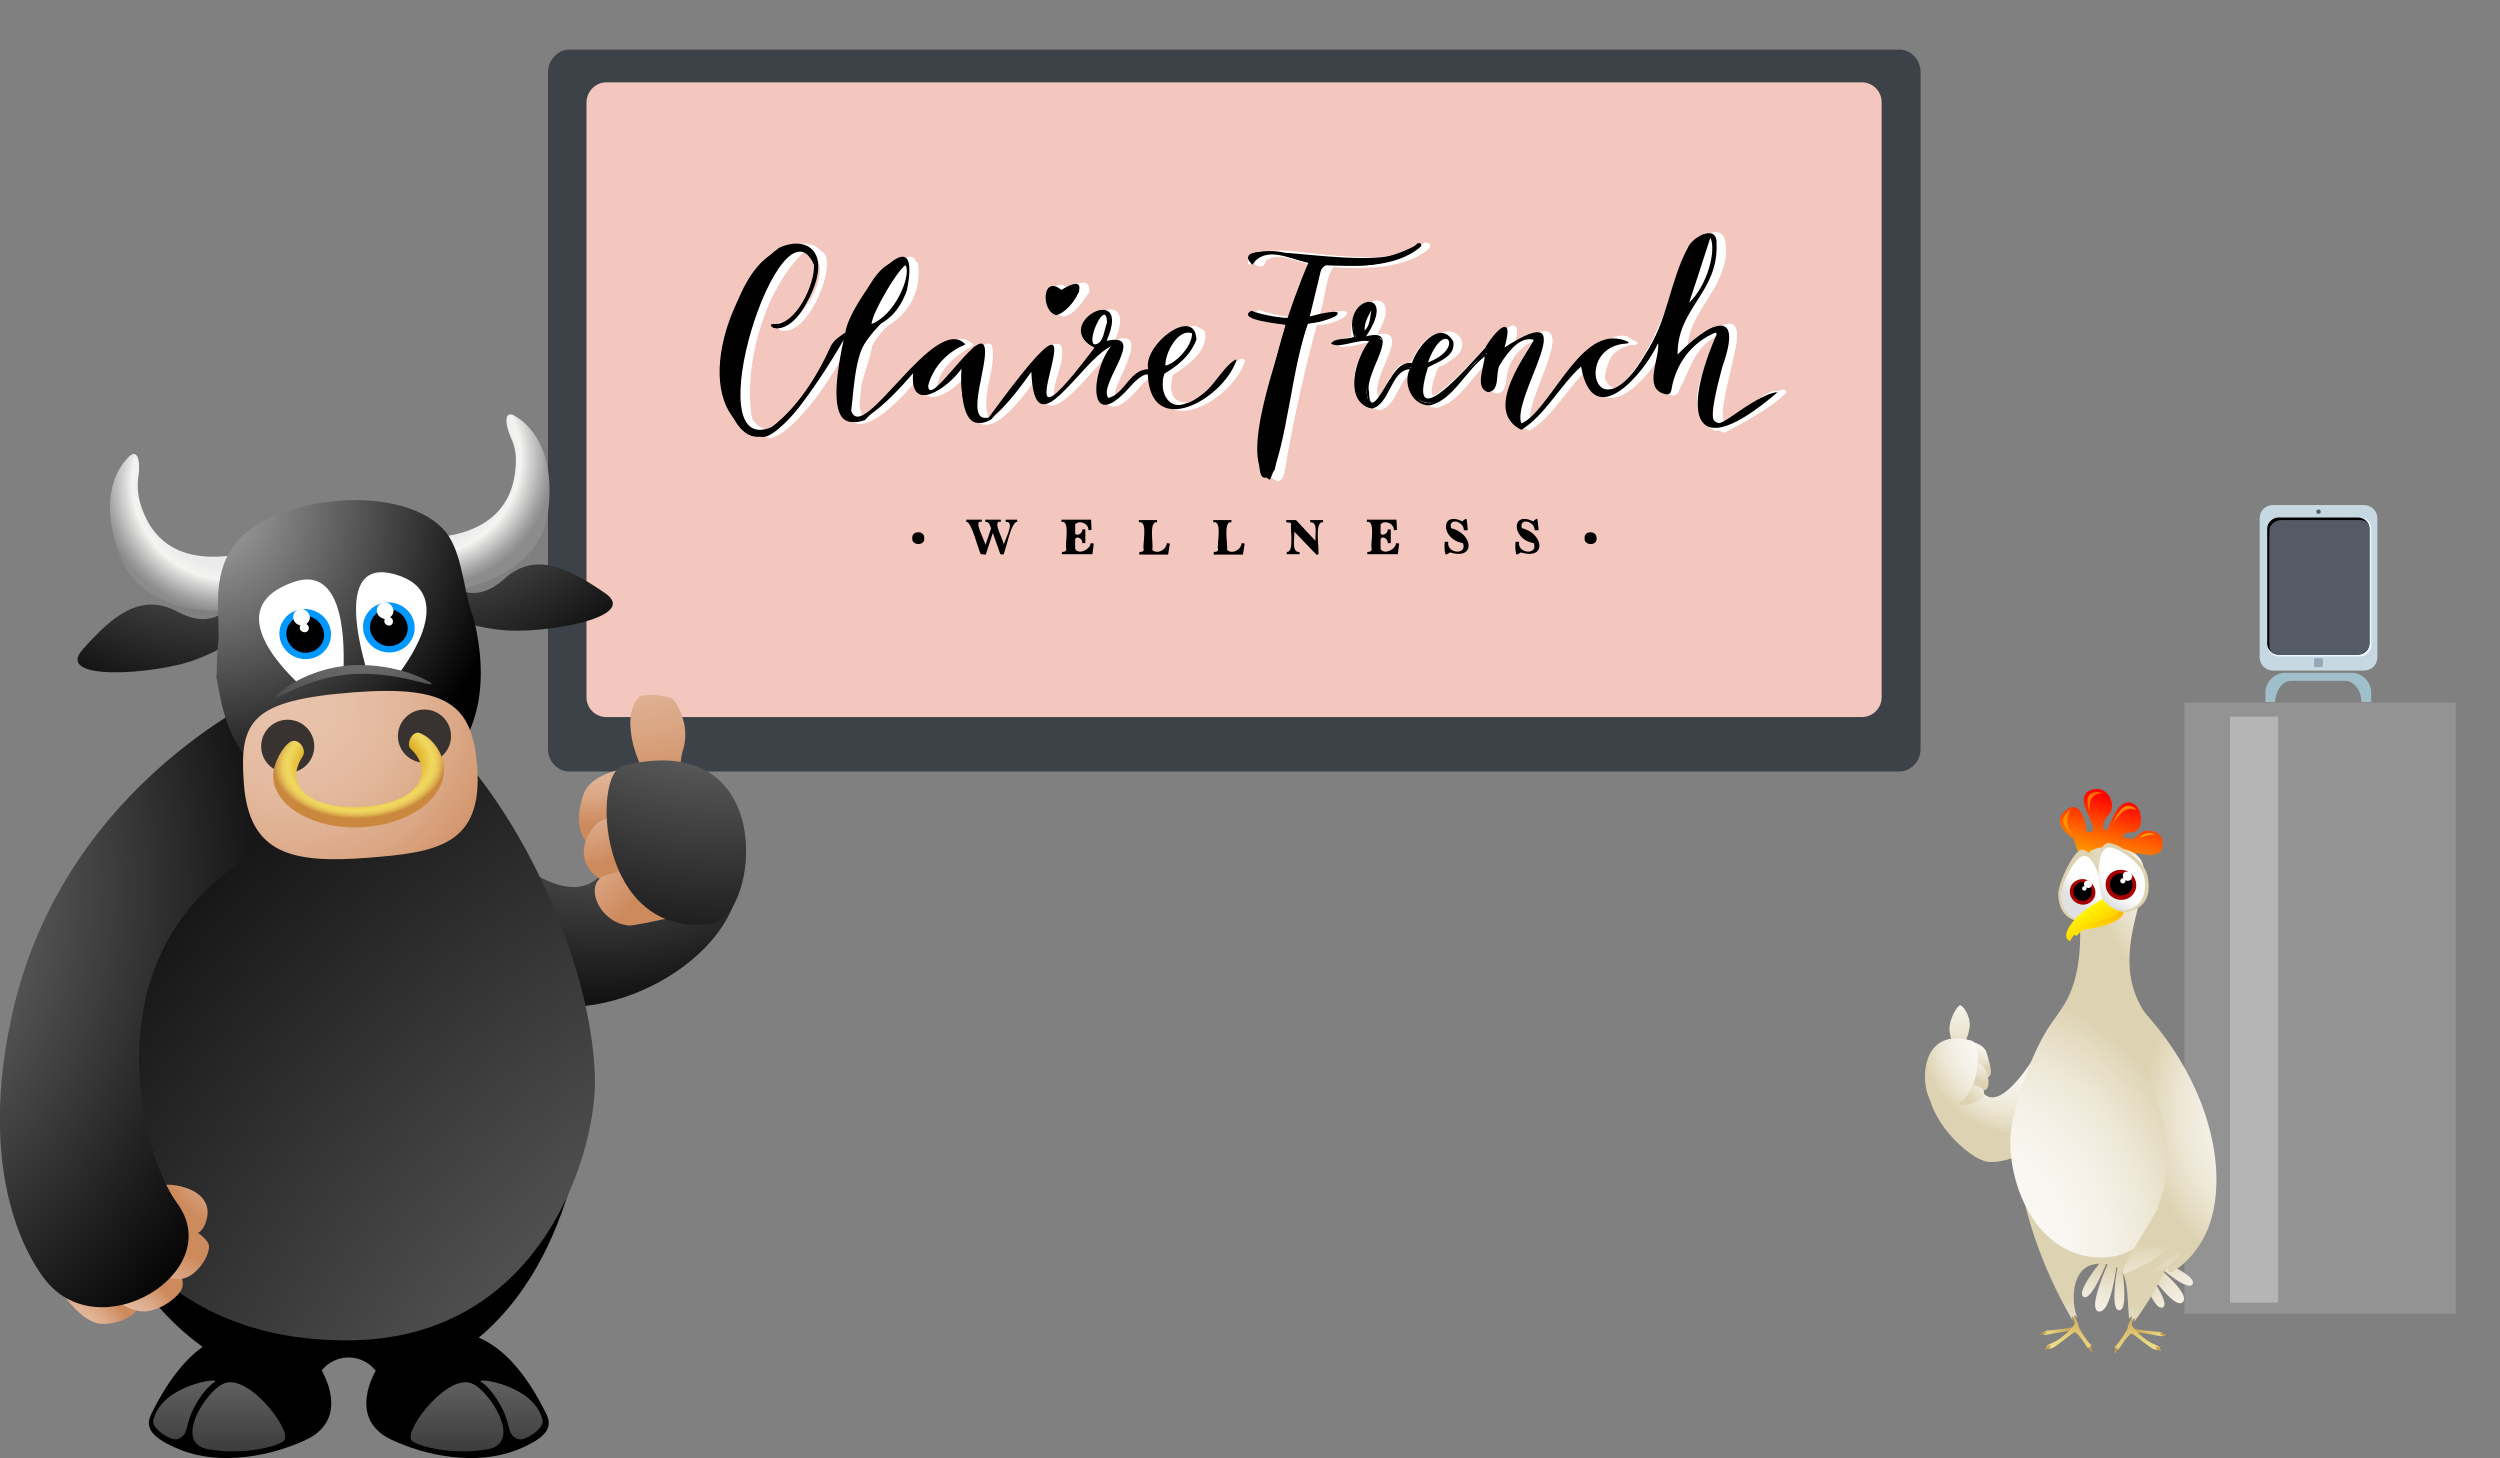 <?xml version="1.0" encoding="utf-8"?>
<!-- Generator: Adobe Illustrator 24.1.3, SVG Export Plug-In . SVG Version: 6.00 Build 0)  -->
<svg version="1.1" id="Vector-Elements" xmlns="http://www.w3.org/2000/svg" xmlns:xlink="http://www.w3.org/1999/xlink" x="0px"
	 y="0px" viewBox="0 0 564.8 329.4" style="enable-background:new 0 0 564.8 329.4;" xml:space="preserve">
<rect x="0" y="0" width="564.8" height="329.4" fill="#808080" stroke="none"/>
<style type="text/css">
	.st0{fill:#3D4249;}
	.st1{fill:#F3C7BE;}
	.st2{fill:url(#SVGID_1_);}
	.st3{fill:url(#SVGID_2_);}
	.st4{fill:url(#SVGID_3_);}
	.st5{fill:url(#SVGID_4_);}
	.st6{fill:url(#SVGID_5_);}
	.st7{fill:url(#SVGID_6_);}
	.st8{fill:url(#SVGID_7_);}
	.st9{fill:url(#SVGID_8_);}
	.st10{fill:url(#SVGID_9_);}
	.st11{fill:url(#SVGID_10_);}
	.st12{fill:url(#SVGID_11_);}
	.st13{fill:url(#SVGID_12_);}
	.st14{fill:url(#SVGID_13_);}
	.st15{fill:url(#SVGID_14_);}
	.st16{fill:url(#SVGID_15_);}
	.st17{fill:url(#SVGID_16_);}
	.st18{fill:url(#SVGID_17_);}
	.st19{fill:url(#SVGID_18_);}
	.st20{fill:url(#SVGID_19_);}
	.st21{fill:url(#SVGID_20_);}
	.st22{fill:url(#SVGID_21_);}
	.st23{fill:#FFFFFF;}
	.st24{fill:url(#SVGID_22_);}
	.st25{fill:url(#SVGID_23_);}
	.st26{fill:#383230;}
	.st27{fill:#0097FF;}
	.st28{fill:url(#SVGID_24_);}
	.st29{fill:#939393;}
	.st30{fill:#B5B5B5;}
	.st31{fill:#C6D9E2;}
	.st32{fill:#555B66;}
	.st33{fill:#94A6B8;}
	.st34{fill:#EDF9FF;}
	.st35{fill:#9FC0CA;}
	.st36{fill:url(#SVGID_25_);}
	.st37{fill:url(#SVGID_26_);}
	.st38{fill:url(#SVGID_27_);}
	.st39{fill:url(#SVGID_28_);}
	.st40{fill:url(#SVGID_29_);}
	.st41{fill:url(#SVGID_30_);}
	.st42{fill:url(#SVGID_31_);}
	.st43{fill:url(#SVGID_32_);}
	.st44{fill:url(#SVGID_33_);}
	.st45{fill:url(#SVGID_34_);}
	.st46{fill:url(#SVGID_35_);}
	.st47{fill:url(#SVGID_36_);}
	.st48{fill:url(#SVGID_37_);}
	.st49{fill:url(#SVGID_38_);}
	.st50{fill:url(#SVGID_39_);}
	.st51{fill:url(#SVGID_40_);}
	.st52{fill:url(#SVGID_41_);}
	.st53{fill:url(#SVGID_42_);}
	.st54{fill:url(#SVGID_43_);}
	.st55{fill:url(#SVGID_44_);}
	.st56{fill:url(#SVGID_45_);}
	.st57{fill:url(#SVGID_46_);}
	.st58{fill:url(#SVGID_47_);}
	.st59{fill:url(#SVGID_48_);}
	.st60{fill:url(#SVGID_49_);}
	.st61{fill:url(#SVGID_50_);}
	.st62{fill:#A70000;}
	.st63{fill:url(#SVGID_51_);}
	.st64{fill:url(#SVGID_52_);}
	.st65{fill:url(#SVGID_53_);}
	.st66{fill:url(#SVGID_54_);}
	.st67{fill:url(#SVGID_55_);}
	.st68{fill:url(#SVGID_56_);}
	.st69{fill:url(#SVGID_57_);}
	.st70{fill:url(#SVGID_58_);}
	.st71{fill:url(#SVGID_59_);}
	.st72{fill:url(#SVGID_60_);}
	.st73{fill:url(#SVGID_61_);}
	.st74{fill:url(#SVGID_62_);}
	.st75{fill:url(#SVGID_63_);}
	.st76{fill:url(#SVGID_64_);}
	.st77{fill-rule:evenodd;clip-rule:evenodd;}
	.st78{fill-rule:evenodd;clip-rule:evenodd;fill:#FFFFFF;}
</style>
<g id="XMLID_2_">
	<g id="XMLID_29_">
		<g id="XMLID_30_">
			<path id="XMLID_32_" class="st0" d="M128.6,11.2h300.5c2.6,0,4.8,2.3,4.8,5.1v152.9c0,2.8-2.2,5.1-4.8,5.1H128.6
				c-2.6,0-4.8-2.3-4.8-5.1V16.4C123.8,13.6,126,11.2,128.6,11.2z"/>
			<path id="XMLID_31_" class="st1" d="M137,18.6h283.6c2.5,0,4.5,2,4.5,4.5v134.4c0,2.5-2,4.5-4.5,4.5H137c-2.5,0-4.5-2-4.5-4.5
				V23.2C132.5,20.6,134.6,18.6,137,18.6z"/>
		</g>
	</g>
</g>
<g>
	
		<radialGradient id="SVGID_1_" cx="-274.812" cy="119.279" r="85.441" gradientTransform="matrix(0.837 0.452 -0.575 0.959 445.316 155.155)" gradientUnits="userSpaceOnUse">
		<stop  offset="5.494510e-02" style="stop-color:#9F9F9F"/>
		<stop  offset="1" style="stop-color:#000000"/>
	</radialGradient>
	<path class="st2" d="M83,157.3c0,0,40.7,58.9,53.8,39c6.4-9.8,20.7-19.4,23.7-15.9c19.1,22.3-6.3,44.2-27.8,46.8
		c-25,3-71.4-23.3-70.1-26.7C68.5,186.4,79.2,162.4,83,157.3z"/>
	<g>
		
			<radialGradient id="SVGID_2_" cx="-1848.436" cy="436.865" r="46.112" gradientTransform="matrix(-1.029 7.450000e-02 0.147 1.312 -1823.805 -303.919)" gradientUnits="userSpaceOnUse">
			<stop  offset="5.494510e-03" style="stop-color:#E8C2AB"/>
			<stop  offset="0.177" style="stop-color:#E7BFA7"/>
			<stop  offset="0.359" style="stop-color:#E2B69A"/>
			<stop  offset="0.545" style="stop-color:#DBA785"/>
			<stop  offset="0.733" style="stop-color:#D19268"/>
			<stop  offset="0.791" style="stop-color:#CD8B5D"/>
		</radialGradient>
		<path class="st3" d="M147.4,180.2c-0.3-0.6-2.1-6.3-2.1-6.3s-2.3-3.7-2.8-8.9c-0.6-5.1,1.7-7.6,2.1-7.7c0.9-0.4,5.1-0.5,7.2,0.5
			c0.7,0.3,4.5,5.9,2.4,12c-0.4,1.2-0.8,5.3-0.1,7.6C154.8,179.6,147.4,180.2,147.4,180.2z"/>
		<g>
			<g>
				
					<radialGradient id="SVGID_3_" cx="682.263" cy="454.771" r="28.094" gradientTransform="matrix(0.824 -0.103 0.101 0.89 -474.428 -168.286)" gradientUnits="userSpaceOnUse">
					<stop  offset="5.494510e-03" style="stop-color:#E8C2AB"/>
					<stop  offset="0.177" style="stop-color:#E7BFA7"/>
					<stop  offset="0.359" style="stop-color:#E2B69A"/>
					<stop  offset="0.545" style="stop-color:#DBA785"/>
					<stop  offset="0.733" style="stop-color:#D19268"/>
					<stop  offset="0.791" style="stop-color:#CD8B5D"/>
				</radialGradient>
				<path class="st4" d="M156.6,173.4c-4.6-1.4-22.4-1.2-24.8,6.1c-3.6,11,3.4,13.3,6.9,13.2s24.2-7.3,24.6-8.6
					C164.2,181.2,161.2,174.8,156.6,173.4z"/>
			</g>
			<g>
				
					<radialGradient id="SVGID_4_" cx="801.154" cy="174.535" r="34.379" gradientTransform="matrix(0.811 5.520000e-02 -9.540000e-02 0.964 -501.853 -42.897)" gradientUnits="userSpaceOnUse">
					<stop  offset="5.494510e-03" style="stop-color:#E8C2AB"/>
					<stop  offset="0.177" style="stop-color:#E7BFA7"/>
					<stop  offset="0.359" style="stop-color:#E2B69A"/>
					<stop  offset="0.545" style="stop-color:#DBA785"/>
					<stop  offset="0.733" style="stop-color:#D19268"/>
					<stop  offset="0.791" style="stop-color:#CD8B5D"/>
				</radialGradient>
				<path class="st5" d="M163.3,184.6c-4.1-2.5-25.5-2-28.7,1.7c-6.1,6.9-0.7,13.1,4.3,13.3c3.4,0.2,22.7-0.4,25.2-2.6
					C165.8,195.3,166.2,186.4,163.3,184.6z"/>
			</g>
			<g>
				
					<radialGradient id="SVGID_5_" cx="1142.989" cy="144.171" r="60.47" gradientTransform="matrix(0.673 8.740000e-02 -0.138 0.804 -628.836 -37.539)" gradientUnits="userSpaceOnUse">
					<stop  offset="5.494510e-03" style="stop-color:#E8C2AB"/>
					<stop  offset="0.177" style="stop-color:#E7BFA7"/>
					<stop  offset="0.359" style="stop-color:#E2B69A"/>
					<stop  offset="0.545" style="stop-color:#DBA785"/>
					<stop  offset="0.733" style="stop-color:#D19268"/>
					<stop  offset="0.791" style="stop-color:#CD8B5D"/>
				</radialGradient>
				<path class="st6" d="M136.9,197.7c-5.3,1.7-1.7,10.9,5.3,11.4c1.2,0.1,18.9-3.6,21-5.4c3.6-3,1.2-5.3,0.6-6.4
					C162,194.5,142.8,195.8,136.9,197.7z"/>
			</g>
		</g>
	</g>
	
		<radialGradient id="SVGID_6_" cx="163.562" cy="636.145" r="109.728" gradientTransform="matrix(1 0 0 1 0 -516.4)" gradientUnits="userSpaceOnUse">
		<stop  offset="5.494510e-02" style="stop-color:#9F9F9F"/>
		<stop  offset="1" style="stop-color:#000000"/>
	</radialGradient>
	<path class="st7" d="M140.7,173c-7,1.8-5.8,39.2,20.1,35.7C171.4,207.3,176.3,164.1,140.7,173z"/>
	
		<radialGradient id="SVGID_7_" cx="-2995.925" cy="1033.101" r="82.496" gradientTransform="matrix(-0.97 0.241 0.241 0.97 -3064.948 -198.019)" gradientUnits="userSpaceOnUse">
		<stop  offset="5.494510e-02" style="stop-color:#9F9F9F"/>
		<stop  offset="1" style="stop-color:#000000"/>
	</radialGradient>
	<path class="st8" d="M99.5,135.2l2.6-3.1c0,0,4.8,5,11.8-1.3c7.1-6.4,14.6-2.4,22.8,3.2c8.2,5.6-14.6,9.4-23.7,8.3
		c-9.1-1-14.1-4.3-14.1-4.3L99.5,135.2z"/>
	
		<radialGradient id="SVGID_8_" cx="-211.413" cy="1523.726" r="56.431" gradientTransform="matrix(0.831 -0.557 0.557 0.831 -621.065 -1275.015)" gradientUnits="userSpaceOnUse">
		<stop  offset="0.341" style="stop-color:#EBEBEB"/>
		<stop  offset="0.341" style="stop-color:#EBEBEB"/>
		<stop  offset="0.39" style="stop-color:#F4F4F2"/>
		<stop  offset="0.418" style="stop-color:#DBDBDA"/>
		<stop  offset="0.488" style="stop-color:#A2A2A2"/>
		<stop  offset="0.522" style="stop-color:#8C8C8C"/>
	</radialGradient>
	<path class="st9" d="M53.1,125.4c-11.4,1.7-18.3-2.3-21.2-11c-0.8-2.5-0.9-4.5-0.7-6.2c0.7-4.6-0.3-6.7-2-5.1
		c-3.9,3.7-6.6,11.6-1.8,23.1c5.1,12.1,21,12.7,27.6,11.1C60.3,136.1,60.8,124.2,53.1,125.4z"/>
	
		<radialGradient id="SVGID_9_" cx="-3055.545" cy="112.595" r="56.44" gradientTransform="matrix(-0.945 -0.326 -0.326 0.945 -2755.178 -999.044)" gradientUnits="userSpaceOnUse">
		<stop  offset="0.341" style="stop-color:#EBEBEB"/>
		<stop  offset="0.341" style="stop-color:#EBEBEB"/>
		<stop  offset="0.39" style="stop-color:#F4F4F2"/>
		<stop  offset="0.418" style="stop-color:#DBDBDA"/>
		<stop  offset="0.488" style="stop-color:#A2A2A2"/>
		<stop  offset="0.522" style="stop-color:#8C8C8C"/>
	</radialGradient>
	<path class="st10" d="M98.8,121.4c11.4-1.2,17.1-6.9,17.7-16c0.2-2.6-0.2-4.6-0.9-6.1c-1.9-4.3-1.4-6.5,0.6-5.4
		c4.7,2.6,9.3,9.5,7.6,21.9c-1.8,13-17.1,17.7-23.9,17.8C94.6,133.6,91.1,122.3,98.8,121.4z"/>
	
		<radialGradient id="SVGID_10_" cx="101.852" cy="641.91" r="82.493" gradientTransform="matrix(1 4.700000e-03 -4.700000e-03 1 -48.94 -557.482)" gradientUnits="userSpaceOnUse">
		<stop  offset="5.494510e-02" style="stop-color:#9F9F9F"/>
		<stop  offset="1" style="stop-color:#000000"/>
	</radialGradient>
	<path class="st11" d="M55.1,139.1l-3.2-2.4c0,0-3.4,6-11.8,1.5c-8.4-4.5-14.8,1.1-21.4,8.5c-6.6,7.4,16.4,5.6,25,2.5
		s12.7-7.5,12.7-7.5L55.1,139.1z"/>
	<path d="M132.3,253.6c-1.6,4-5.7,50.1-45.7,59.1c-3.1-8.4-13.2-7.6-15.5-0.1c-42.7,0-58.2-61.6-56.6-62.2
		C16.2,249.7,132.3,253.6,132.3,253.6z"/>
	<path d="M85,309.5c0,0,21.3-24.8,38.4,9.9c1.5,3,0.3,5.4-6.7,8.2c-9.2,3.6-20.6,1.3-28.4-2.4C78.2,320.3,85,309.5,85,309.5z"/>
	<path d="M72.6,309.5c0,0-21.3-24.8-38.4,9.9c-1.5,3-0.3,5.4,6.7,8.2c9.2,3.6,20.6,1.3,28.4-2.4C79.4,320.3,72.6,309.5,72.6,309.5z"
		/>
	
		<linearGradient id="SVGID_11_" gradientUnits="userSpaceOnUse" x1="53.954" y1="796.216" x2="53.954" y2="871.173" gradientTransform="matrix(1 0 0 1 0 -516.4)">
		<stop  offset="5.494510e-02" style="stop-color:#9F9F9F"/>
		<stop  offset="1" style="stop-color:#000000"/>
	</linearGradient>
	<path class="st12" d="M64.3,325.3c-0.8,1.4-9.6,3.6-17.4,2.1c-7.8-1.5-0.4-13.1,3.6-14.8C55.9,310.1,65.7,322.7,64.3,325.3z"/>
	
		<linearGradient id="SVGID_12_" gradientUnits="userSpaceOnUse" x1="41.623" y1="796.22" x2="41.623" y2="871.17" gradientTransform="matrix(1 0 0 1 0 -516.4)">
		<stop  offset="5.494510e-02" style="stop-color:#9F9F9F"/>
		<stop  offset="1" style="stop-color:#000000"/>
	</linearGradient>
	<path class="st13" d="M48.5,312.2c-1.1,0.7-2.9,2.5-4.6,5.7c-2.2,4.1-1.1,6.2-3.7,7.2c-1.6,0.6-5.9-2.4-5.6-4.1
		C36.4,312.7,50.3,311.1,48.5,312.2z"/>
	
		<linearGradient id="SVGID_13_" gradientUnits="userSpaceOnUse" x1="103.246" y1="796.216" x2="103.246" y2="871.173" gradientTransform="matrix(1 0 0 1 0 -516.4)">
		<stop  offset="5.494510e-02" style="stop-color:#9F9F9F"/>
		<stop  offset="1" style="stop-color:#000000"/>
	</linearGradient>
	<path class="st14" d="M92.9,325.3c0.8,1.4,9.6,3.6,17.4,2.1c7.8-1.5,0.4-13.1-3.6-14.8C101.3,310.1,91.5,322.7,92.9,325.3z"/>
	
		<linearGradient id="SVGID_14_" gradientUnits="userSpaceOnUse" x1="115.578" y1="796.22" x2="115.578" y2="871.17" gradientTransform="matrix(1 0 0 1 0 -516.4)">
		<stop  offset="5.494510e-02" style="stop-color:#9F9F9F"/>
		<stop  offset="1" style="stop-color:#000000"/>
	</linearGradient>
	<path class="st15" d="M108.7,312.2c1.1,0.7,2.9,2.5,4.6,5.7c2.2,4.1,1.1,6.2,3.7,7.2c1.6,0.6,5.9-2.4,5.6-4.1
		C120.9,312.7,106.9,311.1,108.7,312.2z"/>
	
		<radialGradient id="SVGID_15_" cx="246.456" cy="915.764" r="325.602" gradientTransform="matrix(1 0 0 1 0 -516.4)" gradientUnits="userSpaceOnUse">
		<stop  offset="5.494510e-02" style="stop-color:#9F9F9F"/>
		<stop  offset="1" style="stop-color:#000000"/>
	</radialGradient>
	<path class="st16" d="M24.9,216.2c11.6-37,33-83.1,70.4-54.1c9.8,7.6,20.6,22.4,28.3,39.5c6,13.3,10.3,27.9,10.8,41.5
		c0.6,16-11.2,59-54.9,59.7c-48.4,0.8-67.8-38.5-60.4-66.4C20.8,230.5,22.7,223.5,24.9,216.2z"/>
	<g>
		
			<radialGradient id="SVGID_16_" cx="539.365" cy="1542.074" r="41.733" gradientTransform="matrix(0.526 -0.329 0.291 0.669 -678.606 -600.498)" gradientUnits="userSpaceOnUse">
			<stop  offset="5.494510e-03" style="stop-color:#E8C2AB"/>
			<stop  offset="0.177" style="stop-color:#E7BFA7"/>
			<stop  offset="0.359" style="stop-color:#E2B69A"/>
			<stop  offset="0.545" style="stop-color:#DBA785"/>
			<stop  offset="0.733" style="stop-color:#D19268"/>
			<stop  offset="0.791" style="stop-color:#CD8B5D"/>
		</radialGradient>
		<path class="st17" d="M26.5,274.5c0.6-0.5,6.7-7.5,12.5-6.8c5.7,0.7,9.3,3.8,7.4,8.7c-1.9,5-7.3,1.3-8.1,0.6s-3.5,2-3.5,2
			L26.5,274.5z"/>
		
			<radialGradient id="SVGID_17_" cx="-1001.025" cy="-343.182" r="18.872" gradientTransform="matrix(0.107 0.843 -0.93 -9.760000e-02 -195.55 1111.879)" gradientUnits="userSpaceOnUse">
			<stop  offset="5.494510e-03" style="stop-color:#E8C2AB"/>
			<stop  offset="0.177" style="stop-color:#E7BFA7"/>
			<stop  offset="0.359" style="stop-color:#E2B69A"/>
			<stop  offset="0.545" style="stop-color:#DBA785"/>
			<stop  offset="0.733" style="stop-color:#D19268"/>
			<stop  offset="0.791" style="stop-color:#CD8B5D"/>
		</radialGradient>
		<path class="st18" d="M20.9,269.9c-1.7,3.5,2.5,18.1,5.1,18.1c1.7,0,6.2,5.2,4.7,8.2c-0.8,1.6-6.2,3.7-9.2,2.6
			c-6-2.1-11.9-12.8-11.9-18.5C9.6,268.1,22.5,266.3,20.9,269.9z"/>
		
			<radialGradient id="SVGID_18_" cx="-809.599" cy="-143.458" r="15.982" gradientTransform="matrix(0.367 1.022 -1.083 9.970000e-02 170.25 1141.932)" gradientUnits="userSpaceOnUse">
			<stop  offset="5.494510e-03" style="stop-color:#E8C2AB"/>
			<stop  offset="0.177" style="stop-color:#E7BFA7"/>
			<stop  offset="0.359" style="stop-color:#E2B69A"/>
			<stop  offset="0.545" style="stop-color:#DBA785"/>
			<stop  offset="0.733" style="stop-color:#D19268"/>
			<stop  offset="0.791" style="stop-color:#CD8B5D"/>
		</radialGradient>
		<path class="st19" d="M22.4,260.4c-0.9,4.8,8.1,21.9,11.1,21.3c2-0.4,8.6,5,7.7,9.1c-0.5,2.2-5.9,6.1-9.7,5.4
			c-7.4-1.2-17.2-13-18.9-20.2C9.2,260.9,23.3,255.6,22.4,260.4z"/>
		
			<radialGradient id="SVGID_19_" cx="-530.064" cy="-132.48" r="27.722" gradientTransform="matrix(0.618 0.884 -0.854 0.359 248.229 816.532)" gradientUnits="userSpaceOnUse">
			<stop  offset="5.494510e-03" style="stop-color:#E8C2AB"/>
			<stop  offset="0.177" style="stop-color:#E7BFA7"/>
			<stop  offset="0.359" style="stop-color:#E2B69A"/>
			<stop  offset="0.545" style="stop-color:#DBA785"/>
			<stop  offset="0.733" style="stop-color:#D19268"/>
			<stop  offset="0.791" style="stop-color:#CD8B5D"/>
		</radialGradient>
		<path class="st20" d="M22.4,257.1c4.6,13.8,24.3,20.2,24.8,24.3c0.3,2.2-2.9,7.2-6.2,7.5c-6.5,0.6-18.1-8.2-21.7-14.6
			C11.7,260.8,20.8,252.5,22.4,257.1z"/>
		
			<radialGradient id="SVGID_20_" cx="-63.64" cy="716.467" r="139.495" gradientTransform="matrix(1 0 0 1 0 -516.4)" gradientUnits="userSpaceOnUse">
			<stop  offset="5.494510e-02" style="stop-color:#9F9F9F"/>
			<stop  offset="1" style="stop-color:#000000"/>
		</radialGradient>
		<path class="st21" d="M63.8,155.1c-1.5,0.6-49.1,20.9-61,73.8c-6.8,30.2-0.1,50,7,59.7c12.3,16.8,41.7-1.3,30.2-16.8
			c-8.3-11.2-20.2-57,17.3-78.8L63.8,155.1z"/>
	</g>
	
		<radialGradient id="SVGID_21_" cx="-11.426" cy="124.507" r="70.96" gradientTransform="matrix(0.938 0.346 -0.346 0.938 100.014 2.293)" gradientUnits="userSpaceOnUse">
		<stop  offset="5.494510e-02" style="stop-color:#9F9F9F"/>
		<stop  offset="1" style="stop-color:#000000"/>
	</radialGradient>
	<path class="st22" d="M50.6,161c1.4,4.9,4.6,12.4,12.7,17.1c7.8,4.5,20.2,5.3,31-0.2c5.3-2.8,9.9-7.7,12.2-13.8
		c2.4-6.1,2.6-13.2,1.4-20.1c-0.3-2.1-0.8-4.1-1.5-6.1c-1.9-6.1-2.2-14.1-6.3-18.4c-10.2-10.7-39-7.3-47.2,3.6
		c-5.5,7.5-3,16.8-3.6,21.9c-0.5,5.2-0.2,8.1-0.5,8.1C49.1,153,49.2,156,50.6,161z"/>
	<path class="st23" d="M89.4,129.8c-14.3-4.2-7.4,18.4-6.6,21.5c2.3,0.1,4.6,0.4,6.6,0.8l0.7,0.1C90,152.2,104.7,134.3,89.4,129.8z"
		/>
	<path class="st23" d="M77.6,151.5c0.1-3.7,1-24.3-11.3-20c-15.5,5.4-3.9,18.2,1.2,23C71,152.8,74.4,151.9,77.6,151.5z"/>
	
		<radialGradient id="SVGID_22_" cx="24.162" cy="122.389" r="66.649" gradientTransform="matrix(0.938 0.346 -0.346 0.938 100.014 2.293)" gradientUnits="userSpaceOnUse">
		<stop  offset="5.494510e-02" style="stop-color:#9F9F9F"/>
		<stop  offset="1" style="stop-color:#000000"/>
	</radialGradient>
	<path class="st24" d="M62.2,157.5c-0.4-0.2,6.4-6.5,17.2-7.2c10.7-0.6,18.4,4,18.1,4.2c-0.2,0.7-8-2.8-18-2.2
		C69.5,153,62.6,158.2,62.2,157.5z"/>
	
		<radialGradient id="SVGID_23_" cx="23.029" cy="158.596" r="68.182" gradientTransform="matrix(0.938 0.346 -0.346 0.938 100.014 2.293)" gradientUnits="userSpaceOnUse">
		<stop  offset="5.494510e-03" style="stop-color:#E8C2AB"/>
		<stop  offset="0.177" style="stop-color:#E7BFA7"/>
		<stop  offset="0.359" style="stop-color:#E2B69A"/>
		<stop  offset="0.545" style="stop-color:#DBA785"/>
		<stop  offset="0.733" style="stop-color:#D19268"/>
		<stop  offset="0.791" style="stop-color:#CD8B5D"/>
	</radialGradient>
	<path class="st25" d="M55.1,177.1c1.2,15.8,10.8,18,27.8,16.7c15.6-1.2,26.3-2.7,24.9-20.7c-1.1-13.8-6.5-18.3-27.8-16.7
		C56.7,158.2,54,162.8,55.1,177.1z"/>
	<circle class="st26" cx="95.9" cy="166.3" r="6"/>
	<circle class="st26" cx="65" cy="168.6" r="6"/>
	<g>
		<path class="st27" d="M71.5,138.2c2.9,1.4,4.1,4.8,2.7,7.6c-1.4,2.8-4.9,3.9-7.8,2.5c-2.9-1.4-4.1-4.9-2.7-7.6
			C65.1,137.9,68.6,136.8,71.5,138.2z"/>
		<path d="M70.8,139.6c2.1,1.1,3,3.6,2,5.6s-3.6,2.9-5.7,1.8c-2.1-1.1-3-3.6-2-5.6S68.7,138.5,70.8,139.6z"/>
		<path class="st23" d="M68.9,137.8c0.9,0.5,1.4,1.6,0.9,2.5s-1.6,1.3-2.5,0.8c-1-0.5-1.3-1.6-0.9-2.5
			C66.8,137.7,67.9,137.3,68.9,137.8z"/>
		<path class="st23" d="M69.2,141c0.5,0.2,0.7,0.8,0.5,1.3s-0.9,0.7-1.4,0.4c-0.5-0.2-0.7-0.8-0.5-1.3
			C68.1,140.9,68.7,140.7,69.2,141z"/>
	</g>
	<g>
		<path class="st27" d="M90.4,136.7c2.9,1.4,4.1,4.8,2.7,7.6c-1.4,2.8-4.9,3.9-7.8,2.5c-2.9-1.4-4.1-4.9-2.7-7.6
			C84,136.4,87.5,135.3,90.4,136.7z"/>
		<path d="M89.7,138.1c2.1,1.1,3,3.6,2,5.6s-3.6,2.9-5.7,1.8c-2.1-1.1-3-3.5-2-5.6C85.1,137.8,87.6,137,89.7,138.1z"/>
		<path class="st23" d="M87.8,136.3c0.9,0.5,1.4,1.6,0.9,2.5s-1.6,1.3-2.5,0.8c-1-0.5-1.3-1.6-0.9-2.5
			C85.8,136.2,86.9,135.8,87.8,136.3z"/>
		<path class="st23" d="M88.2,139.5c0.5,0.2,0.7,0.8,0.5,1.3s-0.9,0.7-1.3,0.4c-0.5-0.2-0.7-0.8-0.5-1.3S87.7,139.2,88.2,139.5z"/>
	</g>
	
		<radialGradient id="SVGID_24_" cx="-223.917" cy="794.785" r="34.906" gradientTransform="matrix(1.229 -6.050000e-02 3.860000e-02 0.783 325.838 -463.297)" gradientUnits="userSpaceOnUse">
		<stop  offset="0.28" style="stop-color:#DCA317"/>
		<stop  offset="0.379" style="stop-color:#F0D860"/>
		<stop  offset="0.395" style="stop-color:#EED45E"/>
		<stop  offset="0.411" style="stop-color:#E8C759"/>
		<stop  offset="0.427" style="stop-color:#DEB250"/>
		<stop  offset="0.444" style="stop-color:#D09543"/>
		<stop  offset="0.451" style="stop-color:#CA883E"/>
	</radialGradient>
	<path class="st28" d="M94.8,165.6c-1.6-0.6-3.2,2.5-2,3.6s2.4,2.8,2.5,4.7c0.2,5-6,8-13.8,8.4s-14.3-2-14.6-7
		c-0.1-1.5,0.9-3.6,1.4-4.3c1.2-1.6-0.9-4.5-2.7-3.4s-4,5-3.9,7.9c0.3,6.8,9.3,11.9,19.9,11.4c10.7-0.5,19-6.5,18.7-13.3
		C100.2,170.1,97.6,166.6,94.8,165.6z"/>
</g>
<g id="XMLID_3_">
	<g id="XMLID_4_">
		<rect id="XMLID_15_" x="493.5" y="158.7" class="st29" width="61.3" height="138.1"/>
		<rect id="XMLID_13_" x="503.8" y="161.9" class="st30" width="10.9" height="132.4"/>
		<g id="XMLID_6_">
			<path id="XMLID_12_" class="st31" d="M513.5,114.1h20.6c1.6,0,3,1.3,3,3v31.4c0,1.6-1.3,3-3,3h-20.6c-1.6,0-3-1.3-3-3v-31.4
				C510.5,115.4,511.8,114.1,513.5,114.1z"/>
			<circle id="XMLID_11_" class="st32" cx="523.8" cy="115.6" r="0.5"/>
			<path id="XMLID_10_" class="st33" d="M523.1,148.7h1.4c0.1,0,0.3,0.1,0.3,0.3v1.4c0,0.1-0.1,0.3-0.3,0.3h-1.4
				c-0.1,0-0.3-0.1-0.3-0.3V149C522.8,148.8,522.9,148.7,523.1,148.7z"/>
			<path id="XMLID_9_" class="st34" d="M514.9,116.9h18.2c1.5,0,2.6,1.1,2.6,2.5v26.4c0,1.4-1.2,2.5-2.6,2.5h-18.2
				c-1.5,0-2.6-1.1-2.6-2.5v-26.4C512.2,118.1,513.4,116.9,514.9,116.9z"/>
			<path id="XMLID_8_" d="M514.8,116.9h17.9c1.4,0,2.6,1.1,2.6,2.5v26c0,1.4-1.2,2.5-2.6,2.5h-17.9c-1.4,0-2.6-1.1-2.6-2.5v-26
				C512.2,118.1,513.4,116.9,514.8,116.9z"/>
			<path id="XMLID_7_" class="st32" d="M534.9,118.1c0.2,0.4,0.4,0.8,0.4,1.3v26c0,1.4-1.2,2.5-2.6,2.5h-17.9
				c-0.7,0-1.3-0.2-1.7-0.6c-0.2-0.4-0.4-0.8-0.4-1.3v-26c0-1.4,1.2-2.5,2.6-2.5h17.9C533.8,117.5,534.4,117.7,534.9,118.1z"/>
		</g>
		<path id="XMLID_5_" class="st35" d="M516.3,152h14.9c2.5,0,4.5,2,4.5,4.5v2.1h-2.2c0-2.6-1.7-4.8-3.7-4.8h-12.1
			c-2,0-3.6,2.1-3.7,4.8h-2.2v-2.1C511.8,154.1,513.8,152,516.3,152z"/>
	</g>
</g>
<g id="XMLID_93_">
</g>
<g>
	
		<radialGradient id="SVGID_25_" cx="-537.563" cy="364.833" r="21.515" gradientTransform="matrix(-0.907 0.546 0.623 1.157 -263.152 105.742)" gradientUnits="userSpaceOnUse">
		<stop  offset="6.593410e-02" style="stop-color:#FBF9F5"/>
		<stop  offset="0.271" style="stop-color:#FAF7F2"/>
		<stop  offset="0.436" style="stop-color:#F5F1E8"/>
		<stop  offset="0.587" style="stop-color:#EEE8D7"/>
		<stop  offset="0.729" style="stop-color:#E3DABF"/>
		<stop  offset="0.797" style="stop-color:#DDD2B1"/>
	</radialGradient>
	<path class="st36" d="M463.7,231.8c0,0-12.4,24.5-16.8,13.1c-1.7-4.5-8.3-7.3-9.4-5.8c-7.2,9.4,6.9,23.1,11.8,23.4
		c9.5,0.7,26.1-14.5,25.6-15.9C472.7,240.7,465.1,234,463.7,231.8z"/>
	<g>
		
			<radialGradient id="SVGID_26_" cx="-1497.94" cy="504.434" r="18.091" gradientTransform="matrix(1.115 8.990000e-02 -0.16 1.585 2195.971 -449.377)" gradientUnits="userSpaceOnUse">
			<stop  offset="6.593410e-02" style="stop-color:#FBF9F5"/>
			<stop  offset="0.271" style="stop-color:#FAF7F2"/>
			<stop  offset="0.436" style="stop-color:#F5F1E8"/>
			<stop  offset="0.587" style="stop-color:#EEE8D7"/>
			<stop  offset="0.729" style="stop-color:#E3DABF"/>
			<stop  offset="0.797" style="stop-color:#DDD2B1"/>
		</radialGradient>
		<path class="st37" d="M443.1,238.2c0.1-0.3,0.8-2.7,0.8-2.7s0.9-1.6,1.1-3.7c0.2-2.2-1.7-5.2-2.4-4.6c-0.8,0.7-2.8,4-2,6.6
			c0.2,0.5,0.3,2.2,0,3.2C440.4,237.9,443.1,238.2,443.1,238.2z"/>
		<g>
			<g>
				
					<radialGradient id="SVGID_27_" cx="256.567" cy="510.627" r="10.166" gradientTransform="matrix(-0.893 -0.124 -0.109 1.075 733.684 -284.511)" gradientUnits="userSpaceOnUse">
					<stop  offset="6.593410e-02" style="stop-color:#FBF9F5"/>
					<stop  offset="0.271" style="stop-color:#FAF7F2"/>
					<stop  offset="0.436" style="stop-color:#F5F1E8"/>
					<stop  offset="0.587" style="stop-color:#EEE8D7"/>
					<stop  offset="0.729" style="stop-color:#E3DABF"/>
					<stop  offset="0.797" style="stop-color:#DDD2B1"/>
				</radialGradient>
				<path class="st38" d="M439.4,235.2c1.8-0.6,8.5-0.5,9.4,2.6c0.5,1.6,1.2,4,0.9,4.9c-0.5,1.5-2.7,0.7-3.5,0.7
					c-1.3,0-9.1-3.1-9.3-3.6C436.6,238.5,437.7,235.8,439.4,235.2z"/>
			</g>
			<g>
				
					<radialGradient id="SVGID_28_" cx="392.399" cy="293.067" r="12.282" gradientTransform="matrix(-0.879 6.660000e-02 0.103 1.164 763.912 -133.899)" gradientUnits="userSpaceOnUse">
					<stop  offset="6.593410e-02" style="stop-color:#FBF9F5"/>
					<stop  offset="0.271" style="stop-color:#FAF7F2"/>
					<stop  offset="0.436" style="stop-color:#F5F1E8"/>
					<stop  offset="0.587" style="stop-color:#EEE8D7"/>
					<stop  offset="0.729" style="stop-color:#E3DABF"/>
					<stop  offset="0.797" style="stop-color:#DDD2B1"/>
				</radialGradient>
				<path class="st39" d="M436.9,239.9c1.5-1.1,9.6-0.8,10.9,0.7c1.3,1.6,1.8,4.1,1.2,5.2c-0.5,0.9-2,0.4-2.8,0.4
					c-1.3,0.1-8.6-0.2-9.5-1.1C435.9,244.4,435.8,240.7,436.9,239.9z"/>
			</g>
			<g>
				
					<radialGradient id="SVGID_29_" cx="675.554" cy="302.986" r="21.221" gradientTransform="matrix(-0.73 0.105 0.15 0.971 901.228 -127.627)" gradientUnits="userSpaceOnUse">
					<stop  offset="6.593410e-02" style="stop-color:#FBF9F5"/>
					<stop  offset="0.271" style="stop-color:#FAF7F2"/>
					<stop  offset="0.436" style="stop-color:#F5F1E8"/>
					<stop  offset="0.587" style="stop-color:#EEE8D7"/>
					<stop  offset="0.729" style="stop-color:#E3DABF"/>
					<stop  offset="0.797" style="stop-color:#DDD2B1"/>
				</radialGradient>
				<path class="st40" d="M446.9,245.4c1.3,0.5,1.6,1.3,1.2,2.3s-3.6,2-4.5,2c-0.4,0-5.8-1-6.6-1.8c-1.4-1.3-0.5-2.2-0.2-2.7
					C437.4,244.1,444.6,244.6,446.9,245.4z"/>
			</g>
		</g>
	</g>
	
		<radialGradient id="SVGID_30_" cx="-214.143" cy="778.206" r="20.684" gradientTransform="matrix(-1.084 0 0 1.207 219.781 -705.002)" gradientUnits="userSpaceOnUse">
		<stop  offset="6.593410e-02" style="stop-color:#FBF9F5"/>
		<stop  offset="0.271" style="stop-color:#FAF7F2"/>
		<stop  offset="0.436" style="stop-color:#F5F1E8"/>
		<stop  offset="0.587" style="stop-color:#EEE8D7"/>
		<stop  offset="0.729" style="stop-color:#E3DABF"/>
		<stop  offset="0.797" style="stop-color:#DDD2B1"/>
	</radialGradient>
	<path class="st41" d="M445.4,235.1c2.7,0.7,2.2,16.5-7.6,15C433.8,249.5,432,231.3,445.4,235.1z"/>
	
		<radialGradient id="SVGID_31_" cx="-1744.519" cy="816.637" r="27.698" gradientTransform="matrix(0.79 0 0 0.972 1876.964 -489.053)" gradientUnits="userSpaceOnUse">
		<stop  offset="0" style="stop-color:#FFFFA4"/>
		<stop  offset="0.153" style="stop-color:#FDFBA0"/>
		<stop  offset="0.315" style="stop-color:#F6EE96"/>
		<stop  offset="0.481" style="stop-color:#EBD984"/>
		<stop  offset="0.648" style="stop-color:#DBBC6B"/>
		<stop  offset="0.813" style="stop-color:#C7974C"/>
	</radialGradient>
	<path class="st42" d="M481.7,300.8c0,0,4.1,0.6,5.9,1s1.2-0.8,0.2-0.9c-1-0.1-5.8-0.5-6-0.9C481.5,299.6,481.7,300.8,481.7,300.8z"
		/>
	
		<radialGradient id="SVGID_32_" cx="-1574.041" cy="831.452" r="24.12" gradientTransform="matrix(1.004 0 0 1 2066.044 -516.4)" gradientUnits="userSpaceOnUse">
		<stop  offset="0" style="stop-color:#FFFFA4"/>
		<stop  offset="0.153" style="stop-color:#FDFBA0"/>
		<stop  offset="0.315" style="stop-color:#F6EE96"/>
		<stop  offset="0.481" style="stop-color:#EBD984"/>
		<stop  offset="0.648" style="stop-color:#DBBC6B"/>
		<stop  offset="0.813" style="stop-color:#C7974C"/>
	</radialGradient>
	<path class="st43" d="M482.8,296.9c-0.4,0.4-1.1,1.6-1.2,2.3s3,3.7,5.1,4.5s1.2,1.4,0.1,1.2c-1.1-0.3-4.6-3.5-5.2-3.6
		s-2.4,2.7-2.8,3.3c-0.4,0.7-1.5,0-0.7-0.7s2.7-3.7,2.6-4s1.3-3.2,1.3-3.2L482.8,296.9z"/>
	
		<radialGradient id="SVGID_33_" cx="-522.046" cy="373.541" r="29.863" gradientTransform="matrix(-0.694 0.72 0.72 0.694 -128.226 419.858)" gradientUnits="userSpaceOnUse">
		<stop  offset="6.593410e-02" style="stop-color:#FBF9F5"/>
		<stop  offset="0.271" style="stop-color:#FAF7F2"/>
		<stop  offset="0.436" style="stop-color:#F5F1E8"/>
		<stop  offset="0.587" style="stop-color:#EEE8D7"/>
		<stop  offset="0.729" style="stop-color:#E3DABF"/>
		<stop  offset="0.797" style="stop-color:#DDD2B1"/>
	</radialGradient>
	<path class="st44" d="M482.4,283.4c0,0,3.7,12.8,6.1,12c2.3-0.7-4-8.9-4-8.9L482.4,283.4z"/>
	
		<radialGradient id="SVGID_34_" cx="-1315.702" cy="418.875" r="29.868" gradientTransform="matrix(0.771 -0.636 0.636 0.771 1251.079 -857.258)" gradientUnits="userSpaceOnUse">
		<stop  offset="6.593410e-02" style="stop-color:#FBF9F5"/>
		<stop  offset="0.271" style="stop-color:#FAF7F2"/>
		<stop  offset="0.436" style="stop-color:#F5F1E8"/>
		<stop  offset="0.587" style="stop-color:#EEE8D7"/>
		<stop  offset="0.729" style="stop-color:#E3DABF"/>
		<stop  offset="0.797" style="stop-color:#DDD2B1"/>
	</radialGradient>
	<path class="st45" d="M483.9,283c0,0,12.4,4.7,11.5,7s-8.6-4.7-8.6-4.7L483.9,283z"/>
	
		<radialGradient id="SVGID_35_" cx="-522.047" cy="373.542" r="29.864" gradientTransform="matrix(-0.694 0.72 0.72 0.694 -128.226 419.858)" gradientUnits="userSpaceOnUse">
		<stop  offset="6.593410e-02" style="stop-color:#FBF9F5"/>
		<stop  offset="0.271" style="stop-color:#FAF7F2"/>
		<stop  offset="0.436" style="stop-color:#F5F1E8"/>
		<stop  offset="0.587" style="stop-color:#EEE8D7"/>
		<stop  offset="0.729" style="stop-color:#E3DABF"/>
		<stop  offset="0.797" style="stop-color:#DDD2B1"/>
	</radialGradient>
	<path class="st46" d="M482.7,282.5c0.2,0.2,12.5,9,10.5,11.6c-2.1,2.6-10.6-10.9-10.6-10.9L482.7,282.5z"/>
	
		<radialGradient id="SVGID_36_" cx="-179.525" cy="969.555" r="29.863" gradientTransform="matrix(-0.976 -0.217 -0.217 0.976 506.685 -676.008)" gradientUnits="userSpaceOnUse">
		<stop  offset="6.593410e-02" style="stop-color:#FBF9F5"/>
		<stop  offset="0.271" style="stop-color:#FAF7F2"/>
		<stop  offset="0.436" style="stop-color:#F5F1E8"/>
		<stop  offset="0.587" style="stop-color:#EEE8D7"/>
		<stop  offset="0.729" style="stop-color:#E3DABF"/>
		<stop  offset="0.797" style="stop-color:#DDD2B1"/>
	</radialGradient>
	<path class="st47" d="M477.7,281.4c0,0-8.9,9.8-7.1,11.5c1.8,1.6,5.5-8.1,5.5-8.1L477.7,281.4z"/>
	
		<radialGradient id="SVGID_37_" cx="-1588.777" cy="1049.944" r="29.866" gradientTransform="matrix(0.945 0.326 -0.326 0.945 2315.958 -164.401)" gradientUnits="userSpaceOnUse">
		<stop  offset="6.593410e-02" style="stop-color:#FBF9F5"/>
		<stop  offset="0.271" style="stop-color:#FAF7F2"/>
		<stop  offset="0.436" style="stop-color:#F5F1E8"/>
		<stop  offset="0.587" style="stop-color:#EEE8D7"/>
		<stop  offset="0.729" style="stop-color:#E3DABF"/>
		<stop  offset="0.797" style="stop-color:#DDD2B1"/>
	</radialGradient>
	<path class="st48" d="M478.8,282.5c0,0,2.5,13.1,0.1,13.5s-0.5-9.8-0.5-9.8L478.8,282.5z"/>
	
		<radialGradient id="SVGID_38_" cx="-179.527" cy="969.554" r="29.864" gradientTransform="matrix(-0.976 -0.217 -0.217 0.976 506.685 -676.008)" gradientUnits="userSpaceOnUse">
		<stop  offset="6.593410e-02" style="stop-color:#FBF9F5"/>
		<stop  offset="0.271" style="stop-color:#FAF7F2"/>
		<stop  offset="0.436" style="stop-color:#F5F1E8"/>
		<stop  offset="0.587" style="stop-color:#EEE8D7"/>
		<stop  offset="0.729" style="stop-color:#E3DABF"/>
		<stop  offset="0.797" style="stop-color:#DDD2B1"/>
	</radialGradient>
	<path class="st49" d="M478.7,281.3c0,0.2-1.2,15.4-4.5,15s3.8-14.7,3.8-14.7L478.7,281.3z"/>
	
		<radialGradient id="SVGID_39_" cx="20.351" cy="816.332" r="27.699" gradientTransform="matrix(-0.79 0 0 0.972 467.77 -489.053)" gradientUnits="userSpaceOnUse">
		<stop  offset="0" style="stop-color:#FFFFA4"/>
		<stop  offset="0.153" style="stop-color:#FDFBA0"/>
		<stop  offset="0.315" style="stop-color:#F6EE96"/>
		<stop  offset="0.481" style="stop-color:#EBD984"/>
		<stop  offset="0.648" style="stop-color:#DBBC6B"/>
		<stop  offset="0.813" style="stop-color:#C7974C"/>
	</radialGradient>
	<path class="st50" d="M468.6,300.5c0,0-4.1,0.6-5.9,1s-1.2-0.8-0.2-0.9c1-0.1,5.8-0.5,6-0.9C468.9,299.3,468.6,300.5,468.6,300.5z"
		/>
	
		<radialGradient id="SVGID_40_" cx="-185.863" cy="831.156" r="24.12" gradientTransform="matrix(-1.004 0 0 1 278.692 -516.4)" gradientUnits="userSpaceOnUse">
		<stop  offset="0" style="stop-color:#FFFFA4"/>
		<stop  offset="0.153" style="stop-color:#FDFBA0"/>
		<stop  offset="0.315" style="stop-color:#F6EE96"/>
		<stop  offset="0.481" style="stop-color:#EBD984"/>
		<stop  offset="0.648" style="stop-color:#DBBC6B"/>
		<stop  offset="0.813" style="stop-color:#C7974C"/>
	</radialGradient>
	<path class="st51" d="M467.5,296.6c0.4,0.4,1.1,1.6,1.2,2.3s-3,3.7-5.1,4.5s-1.2,1.5-0.1,1.2s4.6-3.5,5.2-3.6s2.4,2.7,2.8,3.3
		c0.4,0.7,1.5,0,0.7-0.7s-2.7-3.7-2.6-4s-1.3-3.2-1.3-3.2L467.5,296.6z"/>
	
		<linearGradient id="SVGID_41_" gradientUnits="userSpaceOnUse" x1="-234.21" y1="577.85" x2="-241.571" y2="562.582" gradientTransform="matrix(-0.98 0.198 0.198 0.98 130.631 -323.083)">
		<stop  offset="0" style="stop-color:#FFB600"/>
		<stop  offset="0.184" style="stop-color:#FF9A00"/>
		<stop  offset="0.585" style="stop-color:#FF5100"/>
		<stop  offset="1" style="stop-color:#FF0000"/>
	</linearGradient>
	<path class="st52" d="M470.8,196.1c-0.4-1-2.4-6.7-2.4-6.7s-5.5-3.3-1.7-6.3c3.7-3.1,4.6,4.1,4.6,4.1s-0.1,1.5,1.4,0.5
		c1.5-0.9-4.5-7.2-0.6-9.1c3.9-1.8,6.3,3.3,4.4,5.3c-1.9,2.1-1.6,3.7-0.7,3.7c0.8-0.1,2-6.6,5.3-6.3c3.3,0.4,3.3,6.6,0.8,6.7
		c-2.5,0.1-2.6,1-2,1.2s2.1,0.9,3.3-0.7c1.2-1.5,5.6-1.1,5.4,2.3c-0.2,3.5-4.7,2.1-5.6,1.9c-0.9-0.2,0,1,0.6,3
		C484.2,197.8,470.8,196.1,470.8,196.1z"/>
	
		<radialGradient id="SVGID_42_" cx="1059.857" cy="685.108" r="61.663" gradientTransform="matrix(-0.516 0 0 0.855 1043.467 -400.672)" gradientUnits="userSpaceOnUse">
		<stop  offset="6.593410e-02" style="stop-color:#FBF9F5"/>
		<stop  offset="0.271" style="stop-color:#FAF7F2"/>
		<stop  offset="0.436" style="stop-color:#F5F1E8"/>
		<stop  offset="0.587" style="stop-color:#EEE8D7"/>
		<stop  offset="0.729" style="stop-color:#E3DABF"/>
		<stop  offset="0.797" style="stop-color:#DDD2B1"/>
	</radialGradient>
	<path class="st53" d="M487.7,232.6c-18.2-18.2,9.2-40.4-11.4-41.2c-12.9-0.5-1.5,20-9.5,34.8c-0.7,1.4-8.6,12-6.7,14.4
		c4.6,5.5,16-1.3,20.9-3.3S487.7,232.6,487.7,232.6z"/>
	
		<radialGradient id="SVGID_43_" cx="-189.532" cy="839.905" r="38.57" gradientTransform="matrix(-1 0 0 1 283.039 -516.4)" gradientUnits="userSpaceOnUse">
		<stop  offset="6.593410e-02" style="stop-color:#FBF9F5"/>
		<stop  offset="0.271" style="stop-color:#FAF7F2"/>
		<stop  offset="0.436" style="stop-color:#F5F1E8"/>
		<stop  offset="0.587" style="stop-color:#EEE8D7"/>
		<stop  offset="0.729" style="stop-color:#E3DABF"/>
		<stop  offset="0.797" style="stop-color:#DDD2B1"/>
	</radialGradient>
	<path class="st54" d="M489.9,248.6c4-3.1,11.3,24.5-7.8,50.1c0.3-0.7,0.3-1.3-0.5-0.5c0.2-0.9-0.1-1.1-0.6-0.2
		c-0.7-8.4,0.2-12.5-6.6-12.5c-7.1,0-6.4,9.7-5,12.3c-0.5-0.5-0.9-1.3-0.8,0c-1-1.2-0.3,0.5-0.3,0.6c-15.2-26-14-49-10.7-48.1
		C458.4,250.6,489.9,248.6,489.9,248.6z"/>
	
		<radialGradient id="SVGID_44_" cx="-3460.358" cy="928.727" r="137.128" gradientTransform="matrix(0.473 0 0 0.535 2084.272 -215.539)" gradientUnits="userSpaceOnUse">
		<stop  offset="6.593410e-02" style="stop-color:#FBF9F5"/>
		<stop  offset="0.271" style="stop-color:#FAF7F2"/>
		<stop  offset="0.436" style="stop-color:#F5F1E8"/>
		<stop  offset="0.587" style="stop-color:#EEE8D7"/>
		<stop  offset="0.729" style="stop-color:#E3DABF"/>
		<stop  offset="0.797" style="stop-color:#DDD2B1"/>
	</radialGradient>
	<path class="st55" d="M478.7,226.4c6.6,4.4,15,17.3,15.4,29.3c0.2,6.2-4.1,28.1-19,28.4c-16.5,0.3-22.9-20.2-20.4-31
		C458,238.8,466.5,218.2,478.7,226.4z"/>
	<g>
		<g>
			<g>
				
					<radialGradient id="SVGID_45_" cx="-3184.564" cy="726.99" r="67.663" gradientTransform="matrix(0.652 -6.480000e-02 4.670000e-02 0.718 2561.581 -477.645)" gradientUnits="userSpaceOnUse">
					<stop  offset="6.593410e-02" style="stop-color:#FBF9F5"/>
					<stop  offset="0.271" style="stop-color:#FAF7F2"/>
					<stop  offset="0.436" style="stop-color:#F5F1E8"/>
					<stop  offset="0.587" style="stop-color:#EEE8D7"/>
					<stop  offset="0.729" style="stop-color:#E3DABF"/>
					<stop  offset="0.797" style="stop-color:#DDD2B1"/>
				</radialGradient>
				<path class="st56" d="M482.1,226.2c0,0-7.4-2.4,2.2,16.2c4.9,9.6,8,18.4,2.6,32c-2.2,5.4,6.9,10.8,9.2,8
					C504.9,271.1,501.7,245.9,482.1,226.2z"/>
			</g>
		</g>
	</g>
	<g>
		
			<radialGradient id="SVGID_46_" cx="-1316.008" cy="-103.986" r="16.393" gradientTransform="matrix(0.112 0.888 0.808 -0.341 730.719 1426.747)" gradientUnits="userSpaceOnUse">
			<stop  offset="6.593410e-02" style="stop-color:#FBF9F5"/>
			<stop  offset="0.271" style="stop-color:#FAF7F2"/>
			<stop  offset="0.436" style="stop-color:#F5F1E8"/>
			<stop  offset="0.587" style="stop-color:#EEE8D7"/>
			<stop  offset="0.729" style="stop-color:#E3DABF"/>
			<stop  offset="0.797" style="stop-color:#DDD2B1"/>
		</radialGradient>
		<path class="st57" d="M491.8,280c0,1.7-0.3,3.2-0.8,3.4c-0.6,0.2-1.8,2.9-0.9,4c0.5,0.6,5.3-3.2,6.3-5.7
			C496.9,280.5,491.8,278.1,491.8,280z"/>
		
			<radialGradient id="SVGID_47_" cx="-1053.233" cy="-5.413" r="20.076" gradientTransform="matrix(-0.167 1.129 1.005 -0.1 324.205 1487.795)" gradientUnits="userSpaceOnUse">
			<stop  offset="6.593410e-02" style="stop-color:#FBF9F5"/>
			<stop  offset="0.271" style="stop-color:#FAF7F2"/>
			<stop  offset="0.436" style="stop-color:#F5F1E8"/>
			<stop  offset="0.587" style="stop-color:#EEE8D7"/>
			<stop  offset="0.729" style="stop-color:#E3DABF"/>
			<stop  offset="0.797" style="stop-color:#DDD2B1"/>
		</radialGradient>
		<path class="st58" d="M489.6,278.7c-0.7,1.6-1.7,2.9-2.3,2.9c-0.8,0-1.5,2.4-2.9,5.5c-0.4,0.9,6.3,0.7,9.5-5.9
			c0.5-1.1-1.2-1.7-1.1-2.7C492.9,278.4,490.3,277.1,489.6,278.7z"/>
		
			<radialGradient id="SVGID_48_" cx="-816.549" cy="-70.717" r="31.375" gradientTransform="matrix(-0.418 1.032 0.839 0.211 198.856 1164.929)" gradientUnits="userSpaceOnUse">
			<stop  offset="6.593410e-02" style="stop-color:#FBF9F5"/>
			<stop  offset="0.271" style="stop-color:#FAF7F2"/>
			<stop  offset="0.436" style="stop-color:#F5F1E8"/>
			<stop  offset="0.587" style="stop-color:#EEE8D7"/>
			<stop  offset="0.729" style="stop-color:#E3DABF"/>
			<stop  offset="0.797" style="stop-color:#DDD2B1"/>
		</radialGradient>
		<path class="st59" d="M487.2,273.6c-1.9,3.3-7.7,12.3-7.6,13.8c0,1,3.5-1,5.5-2c1.7-0.9,4.3-2.6,5.7-5.1
			C491.2,279.5,487.7,272.8,487.2,273.6z"/>
	</g>
	
		<radialGradient id="SVGID_49_" cx="-1842.244" cy="138.992" r="32.692" gradientTransform="matrix(-0.831 -0.235 -0.19 0.899 -1025.867 -329.427)" gradientUnits="userSpaceOnUse">
		<stop  offset="6.593410e-02" style="stop-color:#FBF9F5"/>
		<stop  offset="0.271" style="stop-color:#FAF7F2"/>
		<stop  offset="0.436" style="stop-color:#F5F1E8"/>
		<stop  offset="0.587" style="stop-color:#EEE8D7"/>
		<stop  offset="0.729" style="stop-color:#E3DABF"/>
		<stop  offset="0.797" style="stop-color:#DDD2B1"/>
	</radialGradient>
	<path class="st60" d="M474.9,203.3c-0.6,2.1-2,4.4-3.9,4.7c-2.1,0.4-5.8-0.5-6-5.9c-0.1-2.4,3.3-9.7,5.2-10.1
		C473.2,191.4,475.3,201.9,474.9,203.3z"/>
	
		<radialGradient id="SVGID_50_" cx="-1841.691" cy="119.657" r="23.47" gradientTransform="matrix(-0.827 -0.201 -0.205 0.829 -1018.27 -280.535)" gradientUnits="userSpaceOnUse">
		<stop  offset="0.731" style="stop-color:#FFFFFF"/>
		<stop  offset="0.945" style="stop-color:#E1E1E1"/>
	</radialGradient>
	<path class="st61" d="M475,203.6c-0.6,2-2,3.4-3.8,3.8c-3,0.6-4.9-0.8-5.6-4.6c-0.4-2.2,3-9.1,5-9.4
		C473.7,192.8,475.4,202.3,475,203.6z"/>
	<path class="st62" d="M470.5,198.6c-1.6,0-2.9,1.2-2.9,2.8c0,1.7,1.4,3,3.1,3c1.7-0.1,2.8-1.5,2.7-3
		C473.2,199.8,471.9,198.6,470.5,198.6z"/>
	<path d="M470.5,199.3c-1.1,0-2.1,0.9-2.1,2.1c0,1.2,1,2.2,2.2,2.1c1.2,0,2.1-1.1,2-2.2C472.5,200.1,471.6,199.3,470.5,199.3z"/>
	<path class="st23" d="M471.7,198.9c-0.5,0-0.9,0.4-0.9,0.8c0,0.5,0.4,0.9,1,0.9c0.5,0,0.9-0.4,0.8-0.9
		C472.5,199.3,472.1,198.9,471.7,198.9z"/>
	<path class="st23" d="M470.9,200.2c-0.3,0-0.5,0.2-0.5,0.5s0.2,0.5,0.5,0.5s0.5-0.2,0.5-0.5S471.1,200.2,470.9,200.2z"/>
	
		<linearGradient id="SVGID_51_" gradientUnits="userSpaceOnUse" x1="-185.83" y1="733.612" x2="-193.01" y2="721.206" gradientTransform="matrix(-1 0 0 1 283.039 -516.4)">
		<stop  offset="0" style="stop-color:#FFFF00"/>
		<stop  offset="0.45" style="stop-color:#FFE300"/>
		<stop  offset="1" style="stop-color:#FFBB00"/>
	</linearGradient>
	<path class="st63" d="M477.7,201.9c0,0-6,2.9-8.1,6.2c-2.2,3.3-0.4,3.3-0.4,3.3s1-1.3,1.6-1.4C471.3,209.9,485.1,208.7,477.7,201.9
		z"/>
	
		<linearGradient id="SVGID_52_" gradientUnits="userSpaceOnUse" x1="-188.584" y1="719.794" x2="-193.662" y2="727.312" gradientTransform="matrix(-1 0 0 1 283.039 -516.4)">
		<stop  offset="0" style="stop-color:#FFFF00"/>
		<stop  offset="0.45" style="stop-color:#FFE300"/>
		<stop  offset="1" style="stop-color:#FFBB00"/>
	</linearGradient>
	<path class="st64" d="M476.2,207.5c3.5-1,3.6-4,4.3-4.3c3.8-1.4-3.3,0-4.2-0.8c0,0-6.2,3.1-8.5,6.5s0.1,3.8,0.1,3.8
		C467.4,213.2,467.6,210,476.2,207.5z"/>
	
		<radialGradient id="SVGID_53_" cx="-1799.251" cy="125.233" r="7.349" gradientTransform="matrix(-0.867 -0.23 -0.206 0.908 -1055.35 -329.278)" gradientUnits="userSpaceOnUse">
		<stop  offset="6.593410e-02" style="stop-color:#FBF9F5"/>
		<stop  offset="0.271" style="stop-color:#FAF7F2"/>
		<stop  offset="0.436" style="stop-color:#F5F1E8"/>
		<stop  offset="0.587" style="stop-color:#EEE8D7"/>
		<stop  offset="0.729" style="stop-color:#E3DABF"/>
		<stop  offset="0.797" style="stop-color:#DDD2B1"/>
	</radialGradient>
	<path class="st65" d="M475.2,203.1c1.4,1.8,3.5,3.3,5.5,2.9c3.1-0.6,5.7-2.9,4.4-8.4c-0.8-3.4-7.1-7.5-9-7.1
		C472.9,191.2,474.3,202,475.2,203.1z"/>
	
		<radialGradient id="SVGID_54_" cx="-1805.887" cy="135.861" r="15.681" gradientTransform="matrix(-0.868 -0.206 -0.218 0.86 -1053.033 -295.183)" gradientUnits="userSpaceOnUse">
		<stop  offset="0.731" style="stop-color:#FFFFFF"/>
		<stop  offset="0.945" style="stop-color:#E1E1E1"/>
	</radialGradient>
	<path class="st66" d="M475.2,203.4c1.4,1.7,3.4,2.6,5.3,2.2c3.1-0.6,4.7-3.6,3.9-7.5c-0.6-3.3-6.4-7.1-8.3-6.6
		C472.9,192.4,474.4,202.4,475.2,203.4z"/>
	<path class="st62" d="M479.1,196.5c-1.9,0-3.4,1.4-3.4,3.3c0,2,1.7,3.6,3.7,3.5s3.4-1.8,3.2-3.6
		C482.5,197.9,480.9,196.5,479.1,196.5z"/>
	<path d="M479.2,197.3c-1.4,0-2.5,1.1-2.5,2.5s1.2,2.6,2.7,2.5c1.4-0.1,2.5-1.3,2.4-2.6C481.6,198.4,480.5,197.3,479.2,197.3z"/>
	<path class="st23" d="M480.6,196.9c-0.6,0-1.1,0.4-1,1c0,0.6,0.5,1.1,1.1,1.1s1-0.5,1-1.1C481.6,197.4,481.2,196.9,480.6,196.9z"/>
	<path class="st23" d="M479.6,198.4c-0.3,0-0.6,0.3-0.6,0.6s0.3,0.6,0.6,0.6c0.3,0,0.6-0.3,0.6-0.6S480,198.4,479.6,198.4z"/>
	
		<linearGradient id="SVGID_55_" gradientUnits="userSpaceOnUse" x1="-184.69" y1="708.658" x2="-182.144" y2="680.116" gradientTransform="matrix(-1 0 0 1 283.039 -516.4)">
		<stop  offset="0" style="stop-color:#FFB600"/>
		<stop  offset="0.184" style="stop-color:#FF9A00"/>
		<stop  offset="0.585" style="stop-color:#FF5100"/>
		<stop  offset="1" style="stop-color:#FF0000"/>
	</linearGradient>
	<path class="st67" d="M468.4,188.6c0,0-4-2.6-1.4-5.1C469.6,181,464.9,185.2,468.4,188.6z"/>
	
		<linearGradient id="SVGID_56_" gradientUnits="userSpaceOnUse" x1="-191.431" y1="708.055" x2="-188.886" y2="679.52" gradientTransform="matrix(-1 0 0 1 283.039 -516.4)">
		<stop  offset="0" style="stop-color:#FFB600"/>
		<stop  offset="0.184" style="stop-color:#FF9A00"/>
		<stop  offset="0.585" style="stop-color:#FF5100"/>
		<stop  offset="1" style="stop-color:#FF0000"/>
	</linearGradient>
	<path class="st68" d="M475.3,179.2c0,0-5.5-1.8-3.1,4.4C472.2,183.6,471.1,179,475.3,179.2z"/>
	
		<linearGradient id="SVGID_57_" gradientUnits="userSpaceOnUse" x1="-197.524" y1="707.512" x2="-194.978" y2="678.975" gradientTransform="matrix(-1 0 0 1 283.039 -516.4)">
		<stop  offset="0" style="stop-color:#FFB600"/>
		<stop  offset="0.184" style="stop-color:#FF9A00"/>
		<stop  offset="0.585" style="stop-color:#FF5100"/>
		<stop  offset="1" style="stop-color:#FF0000"/>
	</linearGradient>
	<path class="st69" d="M482.8,183.2c0,0-2.7-4.2-5.6,3.2C477.3,186.3,479.8,181.1,482.8,183.2z"/>
	
		<linearGradient id="SVGID_58_" gradientUnits="userSpaceOnUse" x1="-202.262" y1="707.092" x2="-199.715" y2="678.536" gradientTransform="matrix(-1 0 0 1 283.039 -516.4)">
		<stop  offset="0" style="stop-color:#FFB600"/>
		<stop  offset="0.184" style="stop-color:#FF9A00"/>
		<stop  offset="0.585" style="stop-color:#FF5100"/>
		<stop  offset="1" style="stop-color:#FF0000"/>
	</linearGradient>
	<path class="st70" d="M483.2,189.5c0,0,1.2-2,3.9-1C487,188.5,484.4,188.5,483.2,189.5z"/>
	
		<radialGradient id="SVGID_59_" cx="-177.946" cy="827.243" r="7.965" gradientTransform="matrix(-1 0 0 1 283.039 -516.4)" gradientUnits="userSpaceOnUse">
		<stop  offset="0" style="stop-color:#FFFFA4"/>
		<stop  offset="0.153" style="stop-color:#FDFBA0"/>
		<stop  offset="0.315" style="stop-color:#F6EE96"/>
		<stop  offset="0.481" style="stop-color:#EBD984"/>
		<stop  offset="0.648" style="stop-color:#DBBC6B"/>
		<stop  offset="0.813" style="stop-color:#C7974C"/>
	</radialGradient>
	<path class="st71" d="M463.1,303.9c0,0-0.7,0.2-1,0.8c-0.3,0.7,1-0.3,1-0.3S463.4,304,463.1,303.9z"/>
	
		<radialGradient id="SVGID_60_" cx="-177.944" cy="827.249" r="7.972" gradientTransform="matrix(-1 0 0 1 283.039 -516.4)" gradientUnits="userSpaceOnUse">
		<stop  offset="0" style="stop-color:#FFFFA4"/>
		<stop  offset="0.153" style="stop-color:#FDFBA0"/>
		<stop  offset="0.315" style="stop-color:#F6EE96"/>
		<stop  offset="0.481" style="stop-color:#EBD984"/>
		<stop  offset="0.648" style="stop-color:#DBBC6B"/>
		<stop  offset="0.813" style="stop-color:#C7974C"/>
	</radialGradient>
	<path class="st72" d="M462.1,300.8c0,0-1,0.2-1.1,0.5c-0.1,0.4,0.6,0.1,1,0C462.5,301.2,462.1,300.8,462.1,300.8z"/>
	
		<radialGradient id="SVGID_61_" cx="-177.941" cy="827.247" r="7.972" gradientTransform="matrix(-1 0 0 1 283.039 -516.4)" gradientUnits="userSpaceOnUse">
		<stop  offset="0" style="stop-color:#FFFFA4"/>
		<stop  offset="0.153" style="stop-color:#FDFBA0"/>
		<stop  offset="0.315" style="stop-color:#F6EE96"/>
		<stop  offset="0.481" style="stop-color:#EBD984"/>
		<stop  offset="0.648" style="stop-color:#DBBC6B"/>
		<stop  offset="0.813" style="stop-color:#C7974C"/>
	</radialGradient>
	<path class="st73" d="M472.3,304.2c0,0.1,0.5,1,0.3,1.2c-0.3,0.2-0.7-1-0.7-1S472.1,304,472.3,304.2z"/>
	
		<radialGradient id="SVGID_62_" cx="-1572.369" cy="827.54" r="7.967" gradientTransform="matrix(1 0 0 1 2061.695 -516.4)" gradientUnits="userSpaceOnUse">
		<stop  offset="0" style="stop-color:#FFFFA4"/>
		<stop  offset="0.153" style="stop-color:#FDFBA0"/>
		<stop  offset="0.315" style="stop-color:#F6EE96"/>
		<stop  offset="0.481" style="stop-color:#EBD984"/>
		<stop  offset="0.648" style="stop-color:#DBBC6B"/>
		<stop  offset="0.813" style="stop-color:#C7974C"/>
	</radialGradient>
	<path class="st74" d="M487.2,304.2c0,0,0.7,0.2,1,0.8c0.3,0.7-1-0.3-1-0.3S486.9,304.3,487.2,304.2z"/>
	
		<radialGradient id="SVGID_63_" cx="-1572.367" cy="827.542" r="7.97" gradientTransform="matrix(1 0 0 1 2061.695 -516.4)" gradientUnits="userSpaceOnUse">
		<stop  offset="0" style="stop-color:#FFFFA4"/>
		<stop  offset="0.153" style="stop-color:#FDFBA0"/>
		<stop  offset="0.315" style="stop-color:#F6EE96"/>
		<stop  offset="0.481" style="stop-color:#EBD984"/>
		<stop  offset="0.648" style="stop-color:#DBBC6B"/>
		<stop  offset="0.813" style="stop-color:#C7974C"/>
	</radialGradient>
	<path class="st75" d="M488.2,301.1c0,0,1,0.2,1.1,0.5c0.1,0.4-0.6,0.1-1,0C487.8,301.5,488.2,301.1,488.2,301.1z"/>
	
		<radialGradient id="SVGID_64_" cx="-1572.358" cy="827.544" r="7.976" gradientTransform="matrix(1 0 0 1 2061.695 -516.4)" gradientUnits="userSpaceOnUse">
		<stop  offset="0" style="stop-color:#FFFFA4"/>
		<stop  offset="0.153" style="stop-color:#FDFBA0"/>
		<stop  offset="0.315" style="stop-color:#F6EE96"/>
		<stop  offset="0.481" style="stop-color:#EBD984"/>
		<stop  offset="0.648" style="stop-color:#DBBC6B"/>
		<stop  offset="0.813" style="stop-color:#C7974C"/>
	</radialGradient>
	<path class="st76" d="M478,304.5c0,0.1-0.5,1-0.3,1.2c0.3,0.2,0.7-1,0.7-1S478.2,304.3,478,304.5z"/>
</g>
<g id="XMLID_27_">
</g>
<g>
	<g>
		<g>
			<g>
				<path class="st23" d="M389.3,97.7c-8.9-3.8-2.2-16,0.2-22.4c-9.5,2.1-8.2,17.6-13.7,13.1c-1.8-2.8,0.3-7.1,0.1-10.3
					c-3.1,7.5-14.1,18.5-17.2,5.2c-4.6,4.1-8,11.1-13.3,13.9c-8.4-3.7-0.9-15.2,2.6-20.4c-3.4,0.1-6.8,3.6-7.6,7.5
					c-0.3,1.7-0.2,4.5-2.4,4.5c-4.1-1-0.4-7.2-1.1-10.1c1.9-3.6,7.4-9.1,5.2-0.9c17.6-11,2.3,11.5,3.4,17.7
					c5.3-3.5,18.4-26.5,24.1-17.7c-4.5-0.9-6.4,3.4-7.1,7.5c3.2,8.4,11.6-6.9,13.7-10.5c2.9-7.3,3.1-19.6,11.6-22.4
					c3.2,0.3,1.7,5.6,1.6,7.4c-1.8,7.4-8.6,11.7-8.2,19.7c19.9-17.6,6.5,6.5,8.1,16.1c4.6-1.2,8.6-6.4,13.6-7.6
					C406.1,89,390.6,97.4,389.3,97.7z M240.3,71.5c-4-0.8-3.5-10.1,1.3-6.2c1.4-1.3,4.8-2.7,4.5,0.7
					C244.8,67.9,242.6,70.8,240.3,71.5z M297.3,71l-0.2-0.3l0.1-10.8c-3.5-0.7-8-3.2-11.3-1c-0.6,0.5-1.4,1.3-2.2,1
					c-2.3-9,29.7,4.2,37.9-4.9c0.7-0.5,1.6,0.2,1.4,1c-5.6,4.9-14.4,4.8-21.6,4.2c-2,2.3-2,7.6-3.2,10.6l-0.3,0.2L297.3,71z"/>
				<path class="st23" d="M389.3,97.4c-8.7-4.1-1.6-16,0.6-22.5c-6.3,2.3-9.6,7.5-10.5,13.1c-0.2,1.1-0.9,1.1-1.6,0.9
					c-4.8-1.3-0.9-8.2-1.4-11.8c-3.3,7.3-14.5,20-17.3,5.5c-4.8,4.2-8.3,11.2-13.5,14.3c-8.1-3.9-0.3-15.1,2.9-20.3
					c-3.7-0.4-7.4,3.6-8.2,7.6c-0.3,1.5-0.1,4.2-2.2,4.3c-3.6-1.1-0.1-6.9-0.8-9.8c2.3-4.1,7.1-8.5,4.5-0.2
					c18.5-12,1.8,11.1,3.7,17.4c7.7-4.9,13.9-23.3,24.3-18.6l-0.3,0.3c-15.2,0.7-3.9,33.9,13.6-21.6c6.4-8.3,8.1,0.6,5.3,6.3
					c-2.7,6.2-7.9,10.3-7.2,17.5c18.7-16.6,7.7,4.2,7.7,14.6c0.6,4.7,10.6-6,13.9-6.2l0.3,0l0.3,0.3l0,0.4
					C399,91.8,393.9,95.5,389.3,97.4z M240.3,71.2c-3.6-0.9-3.2-9.3,1.3-5.7c1.3-0.9,4.4-2.9,4.2,0.4
					C244.5,67.8,242.4,70.5,240.3,71.2z M297.3,70.7l0.1-11c-4.4-1.2-9.5-3.5-13.4,0.1l-0.4-0.1c-0.2-8.1,28.7,4.9,38.4-4.5l0.3,0.1
					l0.3,0.4l0,0.3c-5.7,4.6-14.2,4.6-21.3,4c-2.5,2.1-2.1,7.6-3.4,10.8L297.3,70.7z"/>
				<path class="st23" d="M389.3,97.5c-8.7-4.1-1.6-16,0.6-22.5c-7.7,2.1-8.7,9.5-11.6,14.2c-5.6-0.6-1.6-8.2-2-11.9
					c-3.3,7.3-14.5,19.9-17.3,5.5c-4.8,4.2-8.2,11.1-13.5,14.3c-8.1-3.9-0.4-15.1,2.9-20.4c-3.7-0.4-7.4,3.6-8.2,7.6
					c-0.3,1.5-0.1,4.2-2.2,4.3c-3.6-1.1-0.2-7-0.8-9.8c2.3-4.1,7.1-8.5,4.5-0.3c18.4-11.9,1.9,11.1,3.7,17.4
					c7.7-4.9,13.9-23.4,24.3-18.6l-0.3,0.3c-15.5,1.4-3.3,33,13.6-21.6c6.4-8.3,8.2,0.6,5.3,6.3c-2.7,6.2-7.9,10.3-7.2,17.4
					c18.7-16.6,7.7,4.2,7.7,14.6c0.6,4.6,10.5-6,13.9-6.2l0.3,0l0.3,0.3l0,0.4C399,91.8,393.9,95.5,389.3,97.5z M240.3,71.2
					c-3.6-0.9-3.2-9.4,1.3-5.7c1.3-0.9,4.4-2.9,4.2,0.4C244.6,67.8,242.5,70.5,240.3,71.2L240.3,71.2z M297.3,70.7l0.1-11
					c-4.4-1.1-9.5-3.5-13.3,0.1l-0.4-0.1c0-8.1,28.8,4.9,38.4-4.6l0.3,0.1l0.3,0.4l-0.1,0.4c-5.7,4.6-14.2,4.6-21.4,4
					c-2.5,2.1-2.1,7.5-3.4,10.8L297.3,70.7z"/>
				<path class="st23" d="M337.4,80c-0.4,2.4-1.9,11.6,2,7c0.2-4.7,3.7-11.5,9.2-10.5c-3.5,3.4-11.8,23.7-1.2,18.8
					c4-4.5,7.5-9,11.8-13.3c2.3,15.4,13.9,1.7,17.1-5.4c0.8,3.6-1.7,8-0.2,11.3c4.5,4.1,3.4-11.6,14.2-13.5
					c-8.3,17.8-6.7,30.6,12.8,14.1c-0.1-0.1-0.2-0.2-0.3-0.3c-3.6,0.3-13.3,11.4-14.3,6c-0.1-10.6,11.2-30.7-7.6-14.2
					c-1-6.6,3.6-11.4,6.6-16.6c3-5.1,2.4-16-4.3-7.4c-16.5,54.7-30.4,23.4-13.8,21.3c-10.5-3.8-16.2,14-24.2,19
					c-2.7-6.8,14.8-29.5-3.7-17.5c-0.1-0.1-0.2-0.1-0.2-0.2c2.5-8-1.5-3.7-3.9,0.1 M297.6,70.7c1.6-3.1,0.6-10,4.1-11
					c6.9,0.7,15.2,0.5,20.8-3.9c-0.1-0.1-0.2-0.3-0.3-0.4c-10.7,9.6-36.9-3.3-38.3,4.2c4-3.8,9.1-1.3,13.8-0.1 M296.5,75.5
					 M245.6,65.8c-0.4-4.2-3.5,1.6-5-0.6C235.4,63.5,238.8,77.7,245.6,65.8z"/>
				<path class="st23" d="M173.3,98.8c-19-2-4.2-53,12.3-42c4,1.6-2.5,18.3-8.3,17.9c-2.4,0.3-1.9-2.9-0.3-1.6
					c4.8-0.3,12.7-14.4,5-16.5c-9.1,8.2-14.2,25.7-12.1,38.1c8,10.2,15.6-14.6,22.6-19.6c2.3-4.9,7.7-20.6,14.9-15.7
					c0.8,5.8-1.6,11.3-7.3,14.5c-2.1,1-2.6,2.5-3.1,4.3c-0.7,5-4.9,12-1.7,16.5c6.8-3.8,16.5-22.2,24.7-16.7c-3.8,2-8,5.3-8.5,10.1
					c5.2-1.7,7.5-10.9,12.4-10.4c1.6,5-2.3,10.7-0.7,16.2c0.8,3.7,9.9-10.9,10.6-10.9c1.8-1.8,2.5-6.4,5.8-5.1
					c1.5,3.4-1.9,8.2-1.6,11.8c4.7-2.6,8.3-7.7,10.4-10.9c-10.2-5.8,9.5-15.6,3.5-2c10.5-3.5-5.6,17.1,2.2,11.7
					c2.2-1.7,3.5-5.1,6.7-5.2c0-5.6,6.5-12.1,11.4-8.5c1,4.3-3.9,7.8-7.2,9.9c-2.8,9.7,8.5,6.5,11.5,0.9c1.5-1.1,3.3-6.1,4.8-4.1
					c-2.9,9-19.5,18.4-20.5,3.5c-0.8-0.1-2.8,1.7-3.8,3c-9.1,10.5-9.6-3-4.8-9.2c-6.5,4.6-16.8,22.4-17.7,6.1c-6.1,9-16,20-15.9-0.7
					c-2.6,4.2-10.8,9.3-11,1.1c-13.5,16.3-20.4,13.4-15.6-7.7C182.8,94.9,174.8,100.1,173.3,98.8z"/>
				<path class="st23" d="M173.3,98.5c-16.8-5.9-7.1-34.3,4.4-42.5c6.3-3,12.5,1,6.3,12.3c-5,9.5-10.5,4.5-7.1,4.9
					c4.6,0,8.9-8.8,8.7-13.4c-7.5-16.8-27,44-9.6,36.7c0.1-0.1,7.3-4.8,13.2-17.9c0.7-1.7,2.1-2.5,3.5-3.5
					c0.7-6.5,17.7-28.5,13.9-9.6c-0.9,2.7-2.8,6.2-6.5,7.9c-5.3,4.4-5.3,12.9-6.1,19.4c2.6,7.9,19-22.4,25.8-15
					c-3.9,1.6-7.3,5-8.4,9.3c0,5.4,10.6-11.9,12.5-9.2c1.9,2.7-4.9,18,1.2,16.4c32.5-44.6-2.9,19.8,23.9-15.8
					c-10.3-5.2,8.8-15.4,2.7-1.5c9.5-2.1-2.1,9.9,0.4,12.9c3.7-0.9,4.8-6.4,9-6.5c-1.2-5.6,10.6-14.4,10.9-6.7
					c-1.3,3.5-4.1,5.8-7.2,7.7c-1.4,3.3,0.5,8.6,4.9,6.7c5.3-1.2,7.6-7.9,11.2-9.9l0.1,0.3c-3.1,8.8-19.3,17.9-20,3.1
					c-1.1-0.2-3,1.6-4.3,3.1c-9.4,10.5-8.6-3.7-4-9.5c-7.5,3.9-17.3,23.6-18,5.8c-6,8.5-16.3,21.4-15.8-0.7
					c-2.9,4.3-11.8,10.4-10.9,1c-13.8,16.1-20.7,15.3-15.7-7.5C182.7,93.3,175.6,100.1,173.3,98.5z"/>
				<path class="st23" d="M173.3,98.6c-16.8-5.9-7.1-34.3,4.4-42.5c6.3-3,12.6,1,6.3,12.3c-3,5-5.3,6-6.7,6
					c-1.9,0.3-1.7-2.2-0.4-1.2c4.9-0.1,12.1-12.5,6.7-16.4c-8.8-3-23.4,45.8-7.6,39.8c0.1-0.1,7.3-4.8,13.2-17.9
					c0.7-1.7,2.1-2.5,3.5-3.5c2.5-4.8,7.3-20,14.5-15.9c1.5,14.8-13.9,11-13.3,33.6c2.6,7.8,19-22.4,25.8-15c-4,1.7-7.7,5.3-8.5,9.9
					c0.2,1.4,2.4-1.1,3.1-1.5c3.7-1.9,5.2-9,9.5-8.4c1.9,2.7-4.8,18,1.2,16.5c32.6-44.6-2.8,19.7,23.8-15.8
					c-10.3-5.3,8.8-15.3,2.8-1.6c9.5-2.1-2.1,9.9,0.4,12.9c3.7-1,4.8-6.3,9-6.5c-1.2-5.6,10.7-14.4,11-6.7c-1.3,3.5-4.1,5.8-7.2,7.7
					c-1.4,3.3,0.5,8.5,4.9,6.6c5.3-1.2,7.6-7.9,11.3-9.9l0.1,0.3c-3.1,8.8-19.3,17.9-20,3.2c-2.6,0.1-5.2,4.8-7.7,6.3
					c-8.1,2.5-2.6-9.4-0.7-12.8c-7.4,4.2-17.3,23.3-17.9,5.9c-6.1,8.6-16.3,21.2-15.8-0.7c-2.9,4.2-11.7,10.4-10.9,1
					c-13.8,16.2-20.6,15.1-15.7-7.5C182.7,93.4,175.6,100,173.3,98.6z"/>
				<path class="st23" d="M262,79.8c8.4-12.3,15-1.9,2.5,4.6c-2.2,15.7,12.5,2.8,16.2-2.9c-3,8.7-19.2,17.5-19.5,2.9
					c-1.5-0.2-3.5,1.8-4.1,2.5c-9.7,11.4-8.8-2.6-4-9c-8,3-17.7,24.4-18.2,5.6c-0.3,0.1-9.2,11.2-9.2,11.2c-6.3,4-7.5-7.7-6.5-11.9
					c-3.2,4.2-12.3,11.5-10.7,1c-1.2,0.6-11.4,11.1-11.4,11.1c-9.5,3.5-5.6-13.3-4.5-18.3c-1.1,0.5-1.9,1.4-2.4,2.4
					c-12.9,24.8-21.1,23.8-24.8,10.1c-2.1-10.9,5.2-38.9,19.7-31.9c0,0,3.3,3.4-1.4,11.1c-4.9,8.7-9,5.1-7.1,5.2
					c4.3,0.9,13.1-12.8,7-16.9c-9.5-3.3-24,46.8-7.6,40.2c0,0,7.2-4.7,13.3-18c0.7-1.6,1.9-2.3,3.5-3.3c2.8-5,6.7-19.1,14.1-16
					c1.3,14.5-14.1,11.4-13.3,33.5c3.1,8.3,17.3-19.3,25.1-15.5c0.2,0,1.2,0.5,0.2,0.7c-3.9,1.2-6.6,5-7.8,8.7
					c-0.5,6,9.5-7,10.7-8.6c6.1-1.9-4.5,19.6,3.3,16.4c32.2-44.6-3.9,20.7,24.1-16.1c-10-4.3,7.5-15.5,2.2-1.1
					c0.7,0,1.4-0.5,2.1-0.5c4.8,2.4-3.3,9-2.2,12.9c4,1.5,5.6-6.6,9.9-6.1C261.3,81.6,262,79.8,262,79.8z"/>
				<path class="st23" d="M389.5,97.7c-9.4-3.4-2.3-16.1-0.1-22.4c-7.5,2.6-7.8,9.8-11.1,14.1c-5.5-0.4-2.2-7-2.4-10.7
					c-3,6.6-14.1,18.8-17.2,4.7c-4.6,4.1-8,11-13.2,13.9c-8.4-3.7-0.9-15.2,2.6-20.5c-3.4,0.2-6.9,3.7-7.6,7.6
					c-0.3,1.7-0.2,4.5-2.4,4.5c-4.1-1-0.4-7.2-1.1-10.1c1.9-3.6,7.5-9.1,5.2-0.8c17.8-11.1,2.1,11.6,3.4,17.7
					c7.1-4.8,14.7-24.6,24.4-18.3c-0.2,0.7-0.9,0.6-1.5,0.5c-11.8,2.8-4.8,22.3,7.8-3.1c1.6-6.4,3.7-12.8,6.5-18.8
					c6.1-8,8.4-0.7,6.5,4.5c-2.2,7.2-8.1,11.2-8.2,19.1c18.8-17.1,8.5,3.9,8,14.3c0,5.2,9.8-5.1,12.6-5.5
					C409.4,86.3,390.8,97.6,389.5,97.7z"/>
				<path class="st23" d="M389.5,55c0.2-4.5-5.5-1.5-6.5,1c-4.1,7.6-4.6,16.7-9.5,23.9c-11.2,19.4-16.7-1.9-4.1-2.3l0.3-0.3
					c-10.4-5-16.5,13.6-24.2,18.6c-2.9-5.6,15.2-29.7-3.9-17.4c2.4-8.3-2.2-3.8-4.5,0.3c0.7,2.9-2.8,8.7,0.8,9.8
					c2.8-0.3,1.6-4.4,2.6-6.1c1.9-3.1,4.7-6.7,7.8-5.7c-3.3,5.3-11,16.4-2.9,20.3c5.3-3.2,8.8-10.1,13.5-14.3
					c2.7,15.3,14.4,1.4,17.4-5.3c0.4,3.5-3.3,10.3,1.4,11.6c0.7,0.2,1.4,0.2,1.6-0.9c0.9-5.6,4.3-10.8,10.5-13.2
					c-8.4,18.9-5.9,30.4,13.5,13.7c-10.2,2-18.8,17.8-12.5-5.7c5.1-14.2-3.4-9.7-10.1-2.8C380.6,69.5,390,66.1,389.5,55z"/>
				<path class="st23" d="M389.5,97.4c-9.2-3.7-1.7-16.1,0.3-22.5c-7.6,2.2-8.6,9.5-11.5,14.2c-5.5-0.6-1.7-8-2-11.6
					c-2.9,7.6-15.8,19.6-17.4,5.2c-4.7,4.2-8.2,11.1-13.5,14.3c-8.2-3.9-0.3-15.1,2.9-20.4c-3.4-0.4-5.7,2.6-7.8,5.9
					c-1,1.8,0.2,5.8-2.6,6.1c-3.7-1.1-0.2-6.9-0.8-9.8c2.3-4,7-8.6,4.6-0.3c19-12.3,1.1,11.8,3.8,17.4c7.6-5,13.8-23.6,24.2-18.6
					l-0.3,0.3c-15.9,1.2-3,32.8,13.6-21.6c8.6-10.2,7.5,5.6,3.5,10.1c-3.9,3.7-5.1,8.7-5.8,14c30.1-26.1-11.4,34.6,20.3,8.9
					C409.2,85.6,391.1,97.3,389.5,97.4z"/>
				<path class="st23" d="M337.4,78.8c1.3-0.9,3.6-6.9,4.8-3.9c0.1,1-1.9,5,0.1,3.4c17-10.8,0.8,11.3,2.7,17.5
					c8.2-2.9,13.6-23.2,24.4-18.5c-16.8,1.6-2.6,33.7,13.8-21.3c4.7-6.5,7.5-1.9,5.5,4.2c-2.2,7.1-8.8,12.1-8.2,20.2
					c3.3-1.6,7.3-8.8,11.4-6c1.9,4.5-8.4,21.5-0.9,21.3c3.8-2.1,8.1-6.5,12.1-7.1c-11.7,9.5-22,13.2-15.7-7
					c7.9-14.9-8.6-0.9-8.3,6.4c-5.8,3.6-2.4-8.7-2.4-11.5c-3,6.9-15.8,21.5-17.5,5.5c-4.2,4.3-7.8,8.8-11.8,13.3
					c-1.6,1.9-2.4,1.8-4.1,0c-3.8-6.4,2.8-13.5,5.2-19c-3.6-0.9-6.6,3.2-8.2,5.9c-1,1.6,0.1,7.4-3.4,5.6c-0.9-2.4,0.4-5.2,0.4-7.9
					 M388.1,53.7c-1.6,4.9-3.2,9.8-4.8,14.8"/>
				<path class="st23" d="M288.6,108.7c-8.3-3.2,2.4-29.8,3.1-35c-7.6-1.1-10.2-2-7.3-3.7c2.4,0.9,6.5,1.7,8,1.6
					c2.1-6.3,4-10.8,4.5-11.9c-3.3-0.8-7.6-2.8-10.8-1.3c-0.2,0.7-0.2,1.9-1.5,1.8c-8.9-8.8,30.4,3.2,37.2-5.4
					c3.5,0-0.9,3.1-2.6,3.5c-6,2.5-12.4,2.3-18.6,2c-0.2,0.7-1.4,5.9-2.6,11c10.4-3.1,6.3,1.8-0.5,2.2c-2.5,8.7-5.8,23.8-7.2,32.6
					C290,108.3,289.2,108.7,288.6,108.7z"/>
				<path class="st23" d="M288.6,108.4c-7.8-3.8,2.7-29.6,3.5-35c-5.4-0.7-10.4-1.6-7.7-3.2c2.4,1,7.2,1.7,8.2,1.6
					c2.5-7.4,4.5-12.1,4.7-12.4c-4.7-1.1-9.7-3.9-12.7,0.4c-7.2-7.9,30.5,3.7,37.3-4.8c0.6-0.2,1.1,0,0.8,0.7
					c-5.7,5-15.2,4.5-22.3,4.2c-0.1,0.3-1.4,6-2.8,11.6c10.7-2.9,6,1.1-0.4,1.6C293.6,82.8,292.5,100,288.6,108.4z"/>
				<path class="st23" d="M288.6,108.5c-7.8-3.7,2.7-29.6,3.4-35c-5.4-0.7-10.4-1.6-7.6-3.2c2.4,0.9,7.2,1.7,8.1,1.6
					c2.5-7.4,4.6-12.2,4.6-12.3c-3.3-0.5-9.2-3.8-11.5-0.7c0.1,1-1.5,1.7-2.1,0.6c0.3-7.8,28.4,5,38.2-4.3
					c4.4,3.6-18.7,6.1-21.5,4.9c-0.1,0.3-1.4,5.9-2.8,11.6c10.7-2.9,6.1,1.2-0.4,1.6C293.6,82.8,292.5,100.1,288.6,108.5z"/>
				<path class="st23" d="M297,73.1c-2.5,8.5-6,24.5-7.3,33c-8.7,11.1,1.4-31.7,2.7-32.9c-9.1-1.1-8.8-2.4-8.6-2.4
					c0.4-0.7,1.4-0.1,1.4-0.1c2.8,1.2,7.3,1.4,7.5,1.4c2.6-7.9,4.6-12.3,4.8-12.8c-4.1-0.7-10.5-4.4-12.8,0.3
					c-4-2.9,5.3-3.4,7.2-2.4c9.8,2.5,20.8,3.2,29.9-1.9c1.9,0-1.6,2-3,2.5c-17.2,7-17.9-7.1-21.7,14.2c0,0.5,6.1-1.9,6.5-1.1
					C305,71.6,296.1,73.4,297,73.1z"/>
				<path class="st23" d="M240.3,71.5c-4-0.8-3.5-10.1,1.2-6.2C249.5,60.1,244.8,70.7,240.3,71.5z"/>
				<path class="st23" d="M240.3,71.2c-3.5-0.9-3.2-9.3,1.2-5.7C249.2,60.6,244.3,70.3,240.3,71.2z"/>
				<path class="st23" d="M240.3,71.2c-3.6-0.9-3.2-9.4,1.2-5.7C249.3,60.6,244.4,70.3,240.3,71.2z"/>
				<path class="st23" d="M245.5,65.8c-7.3,12.8-10.4-4.5-3.9,0C242.9,65.3,245.5,62.8,245.5,65.8z"/>
				<path class="st23" d="M198.3,73.2c0.1-2.5,5.8-12.4,7.8-13.6l0.4,0.1c1.2,4.4-3.1,11.8-7.9,13.7L198.3,73.2z"/>
				<path class="st23" d="M198.6,73.2c0.1-2.4,5.8-12.2,7.7-13.3C207.6,62.3,204,71.1,198.6,73.2z"/>
				<path class="st23" d="M265.2,83c-1.7-0.7,0.1-3,0.3-3.7C272.7,68.2,273.2,79.7,265.2,83z"/>
				<path class="st23" d="M265,82.6c-0.2-2.6,2.8-8.5,6-7.3C271.1,78.1,267.4,82.1,265,82.6z"/>
				<path class="st23" d="M249.1,78.1c-2.4-0.4,0.6-6.9,1.8-7.4C253.5,71.5,251.2,77.9,249.1,78.1z"/>
				<path class="st23" d="M251.8,72.9c-0.7,1.6-0.7,4.9-2.9,4.9C247.1,76.8,251.7,67.2,251.8,72.9z"/>
				<path class="st23" d="M383.1,68.3l4.8-14.7l0.5,0c1.5,2.9-0.6,11-4.8,15L383.1,68.3z"/>
				<path class="st23" d="M388.1,53.7c1.4,2.7-0.6,10.7-4.8,14.7C385,63.3,386.5,58.7,388.1,53.7z"/>
			</g>
			<path class="st23" d="M311.6,92.6c-6.4-1.3-4.6-10.9-1.1-15c-2.5-1-5.5,1.9-7.6,0l-0.1-0.3l0.1-0.4l0.2-0.2c0.1,0,0.1,0,0.2-0.1
				l0.2,0.2l-0.1-0.3c1.1-0.4,2.5-0.3,3.6-0.6c-1.2-10.4,10.6-10.8,4.1-0.4c8.3-1.4-1.4,9.4,0.2,13.6c0.5,4.7,4.4-5.1,5.9-6.1
				c0.9-1.5,2.4-0.9,3.4-1.8c1.3-3.6,6.2-9.1,9.5-4.7c1.2,3.6-2.6,5-5.1,6.3c-6.5,16.1,8.6-0.5,12.1-4.6l0.4,0l0.4,0.4l0,0.4
				c-0.1,0.2-0.3,0.3-0.4,0.5l0,0l0.3,0.4l0,0.4c-4.8,3.3-7.5,10.2-13,11.5c-4.1,0.1-6.5-4.9-4.9-8.2
				C315.8,85,315.9,91.8,311.6,92.6z M311.4,76.8c0.2,0.1,0.4,0.5,0.4,0.7c-2.9,3.7-5.4,10.7-1,13.9c-2.4-4.8,1.8-10.1,2.7-14.8
				c-0.6-0.2-1.7,0-2.3,0.2C311.3,76.7,311.3,76.8,311.4,76.8z M321,82.8c-0.4,2.5-1.3,5.6,1.6,7.2c-3.2-8.9,7-7.8,6.4-13
				c-3.7-3.4-6.3,3.1-8.2,5.5L321,82.8z M311.6,68.9c-3.7,0.2-3.6,4.6-3.8,7.6c0.5-0.1,1.1-0.1,1.7-0.1c-0.1-0.1-0.1-0.4,0-0.6
				C311.1,74.1,312.3,71.3,311.6,68.9C311.6,68.9,311.6,68.9,311.6,68.9z"/>
			<path class="st23" d="M311.6,92.3c-6.2-1.4-4.3-11-0.6-14.9c-2.6-1.3-5.7,1.6-8,0l0.1-0.4c1.2-0.5,2.7-0.4,3.9-0.8
				c-0.8-11.1,10.4-10.2,3.2-0.2l0,0c8.9-2.3-0.9,8.8,0.7,13.2c0.7,5.6,4.8-4.8,6.4-6c0.9-1.5,2.5-0.7,3.4-1.8
				c1.3-3.3,5.8-8.8,9-4.7c1.1,3.5-2.6,4.7-5,5.9c-7,16.8,8.7,0.5,12.5-4.2l0.4,0.4c-4.6,3.2-8,11.8-13.9,11.7
				c-3.7-3.4,0.4-9.3,4.5-10.2c1.9-1.2,1.5-5-1.3-4.5c-3.7,0.4-4.1,4.8-6.6,6.6l0.3,0.1c0.4,2.2-1.5,4.7,0.9,6.8
				c6.5,5.4,10.6-6.9,15.8-9.7l0.3,0.4c-4.7,3.2-7.4,10.1-12.9,11.4c-4.2,0-6.1-5.1-4.4-8.4l0,0C315.7,84.2,315.8,91.2,311.6,92.3z
				 M308.9,76.6c0.8,0,1.7,0.2,2.5,0.4l0.2,0.3c-3.1,3.8-5.9,12.7,0.1,14.5c3.8-1.4,4-8.3,8.5-9.2c-4.3,0.5-4.9,6.8-8,9
				c-7-1.9,7.6-18.5-2-15l-0.3-0.1l-0.2-0.3l0-0.3c2.2-1.4,4.1-9.6-0.3-6.4c-3.3,3.3,0.7,8.1-5.7,7.9
				C305.3,77.9,307.2,76.6,308.9,76.6z"/>
			<path class="st23" d="M311.6,92.4c-6.2-1.4-4.3-11-0.7-14.9c-2.6-1.3-5.7,1.7-7.9,0l0.1-0.5c1.2-0.5,2.6-0.4,3.9-0.7
				c-0.7-11.1,10.5-10.2,3.3-0.2c8.9-2.3-0.9,8.8,0.7,13.2c0.7,5.5,4.8-4.9,6.4-6c0.9-1.5,2.5-0.7,3.4-1.8c1.3-3.3,5.8-8.9,9-4.7
				c1.1,3.5-2.6,4.7-5,5.9c-6.9,16.7,8.7,0.5,12.4-4.2l0.4,0.4c-4.6,3.2-8,11.8-13.9,11.7c-2.6-1.7-1.1-6.6,0.8-8.4
				c2.1-1.2,5.7-2.1,4.8-5.2c-4-4-6.6,3.4-8.9,5.6l0.3,0.1c0.4,2.2-1.5,4.7,0.9,6.8c6.5,5.3,10.8-7.2,15.7-9.7l0.4,0.4
				c-4.6,3-7.2,9.9-12.9,11.4c-4.2,0-6.1-5.1-4.4-8.4c0,0,0,0,0,0C315.7,84.2,315.8,91.3,311.6,92.4z M308.9,76.6
				c0.8,0,1.7,0.2,2.5,0.4l0.2,0.3c-3.1,3.8-5.9,12.7,0.1,14.4c3.7-1.4,4-8.2,8.4-9.2c-4.2,0.7-4.8,6.9-7.9,9
				c-7.1-1.8,7.5-18.6-2-15l-0.3-0.1l-0.2-0.3l0.1-0.4c2.2-1.4,4.1-9.6-0.3-6.4c-3.2,3.3,0.7,8.2-5.7,7.9
				C305.4,77.8,307.2,76.6,308.9,76.6z"/>
			<path class="st23" d="M337.4,78.7c-4,5.2-20.2,21.3-12.8,3.8c2.2-1.2,6-2.3,4.9-5.6c-3.2-3.8-7.3,1.7-8.5,4.8
				c-5.3,1-5.7,8-9.5,9.6c-4.7-3.9,8.3-17.7-1.4-14.9c-0.1-0.1-0.1-0.2-0.2-0.3c2.5-1.7,4.1-10.4-0.7-6.8c-3.7,4.2,1.2,7.6-6,8
				c2.3,1.5,5.5-1.4,8.1,0c-4.1,3-5.2,18.4,2.2,13.6c2-2.9,3.2-7,6.8-8.1c0.1,0.1,0.1,0.2,0.2,0.3c-0.7,2.3-1.2,4.6,0.7,6.5
				c6.6,5.6,11-6.9,16.1-9.7"/>
			<path class="st23" d="M311.6,92.6c-6.6-1.2-4.2-11.5-1.1-15.2c-2.4-0.2-5,0.8-7.4,1c-3.2-1.5,2.8-2.2,4-2.4
				c-2.4-9.5,10.6-11.7,3.8-0.3c9-1.7-3.1,11.2,0.8,15.2c3-2.1,4-9.3,8.7-9c2.8-11.3,16.9-5.7,5.5,0.7c-2.3,0.5-2.2,3-2.7,4.8
				c0.8,8.7,10.8-7.2,13.8-8.9l0.4,0l0.4,0.4l0,0.4c-0.1,0.2-0.3,0.3-0.4,0.5l0,0l0.3,0.4l0,0.4c-4.8,3.3-7.5,10.2-13,11.5
				c-4.1,0.1-6.5-4.9-4.9-8.2C315.8,84.7,315.8,91.9,311.6,92.6z M311.8,76.6c-1.4,3.9-6.2,11.2-1,14.8c-2.3-4.9,1.8-10.1,2.8-14.8
				C313.2,76.4,312.2,76.5,311.8,76.6z M321,82.8c-0.4,2.5-1.3,5.6,1.6,7.2c-2.8-9.9,6.8-7.4,6.5-12.7
				C325.7,73.3,322.6,80.1,321,82.8C321,82.8,321,82.8,321,82.8z M308.8,76.2c0.2,0,0.3,0,0.4,0.1c1.6-2.2,3.2-4.9,2.4-7.4
				c-3.1,0.1-4.7,4.8-3.1,7.3C308.6,76.2,308.7,76.2,308.8,76.2z"/>
			<path class="st23" d="M311.6,92.3c-6.6-1.5-3.6-11.5-0.6-15.2c-2.4-0.6-6.9,1.8-8.6,0.5c1-1.4,3.6-0.8,5.2-1.5
				c-3-9.5,10.4-11.5,2.7-0.1c8.7-2.3-0.5,8.3,0.7,12.5c0,5.8,3-0.2,4.3-2.2c1.3-2,2.7-4.6,5.4-4.3c1-3.3,6.2-10.1,9.3-4.9
				c0.7,3.4-3.4,4.6-5.7,5.9c-5.1,16.3,9.2-0.3,13-4.5l0.4,0.4c-4.2,5-19.2,21.2-13.8,3.9c2.1-1.5,6.2-2,5.6-5.5
				c-2.7-4.1-7,1.3-8,4.5c-0.5,1.6-2.7,0.3-3.6,1.9c-2,1.9-6.3,12.6-7.4,5.4c-0.4-4.4,2.7-8.5,3.3-12.6c-1.1-0.7-3.2,0.6-4.3,0
				l0-0.3c4-3.2,2.9-12-1.3-4.7c-2.4,5.3,3.2,4.9-5.1,6.2c2.3-0.2,6.4-1.5,8.4-0.9c-1.8,3.8-6.6,13.2,0.2,15.1
				c3.6-0.8,4.8-10.7,9.2-8.6c-1.6,3.1,0,7.8,3.9,7.8c5.2-1.5,7.9-8.1,12.5-11.3l0.3,0.4c-4.7,3.2-7.4,10.1-12.9,11.4
				c-4.1,0-6.1-5-4.5-8.2C315.8,83.7,315.7,91.5,311.6,92.3z"/>
			<path class="st23" d="M311.6,92.4c-6.6-1.5-3.7-11.6-0.6-15.2c-1.5-0.1-3.3,0.1-4.8,0.5c-1,0-3.2,1.1-3.7,0
				c0.9-1.4,3.6-0.9,5.2-1.5c-3-9.5,10.4-11.5,2.7-0.1c9.1-2.5-1.4,9.6,0.7,14c2,3.1,4.1-5,6-6.2c0.8-2,3-1.2,3.9-2.3
				c0.9-3.3,6.3-9.4,9-4.4c0.7,3.4-3.4,4.6-5.7,5.9c-5,16.3,9.2-0.4,13-4.5l0.4,0.4c-4.2,5-19.2,21.2-13.9,3.9
				c2.1-1.6,6.2-2,5.6-5.5c-1.7-3.2-5.9-0.5-6.9,2.4c-0.8,1-0.9,3.2-2.4,3c-4.6,0.3-4.7,8.6-8.7,8.9c-4.9-3.6,7.6-17.8-1-14.9
				c3.6-0.8-5.4,8.5-1.2,13.7c5,5.8,6.1-8.2,11.1-7.5c0.3,0,0.5,0.1,0.5,0.4c-0.7,2.1-1.2,4.3,0.6,6.3c6.5,5.3,10.8-7.2,15.7-9.7
				l0.4,0.4c-4.6,3-7.2,9.9-12.9,11.4c-4.1,0-6.1-5-4.5-8.2C315.8,83.8,315.7,91.5,311.6,92.4z M311.6,68.6c-3.3,0.1-5,5-3.4,7.7
				c-1.1,1-3.5,0.6-5,1.2c2.2,0,4.3-1.3,6.5-0.9c-0.1,0-0.2-0.1-0.3-0.2l0.1-0.4C311.4,74.2,312.9,70.6,311.6,68.6z"/>
			<path class="st23" d="M337.4,79.9c-5.1,2.8-9.5,15.3-16.1,9.7c-1.9-2-1.4-4.3-0.7-6.5c-3.4-0.4-5.2,5.4-7.1,7.7
				c-4.2,4.5-6.8-4.4-5.2-7.6c0.3-2.4,2.1-4.3,3-6.3c-2.8-0.4-5.5,0.8-8.2,0.9c-1.5-1.4,6.7-0.3,4.4-2.5c-0.3-10.7,9.7-7.5,2.2,1
				c10.5-2.7-2.9,10.5,1.8,15c3.9-1.1,4.1-9.4,9.3-9c1.2-3.2,5.7-9.9,8.9-5c0.6,3.5-3.5,4.3-5.7,5.7c-5.2,16.8,9.4,0.4,13.4-4.2"/>
			<path class="st23" d="M324.3,82.3c-0.4-0.2-0.7-0.6-0.6-1C328.9,69.6,334.1,80.7,324.3,82.3z"/>
			<path class="st23" d="M324.4,82l-0.4-0.3l-0.1-0.3C328.8,70.5,333.5,80.3,324.4,82z"/>
			<path class="st23" d="M324.4,82.1l-0.4-0.3l-0.1-0.4C328.8,70.4,333.5,80.4,324.4,82.1z"/>
			<path class="st23" d="M324.2,81.6c0.1,0.1,0.2,0.2,0.4,0.3C333.1,79.4,328.4,71.7,324.2,81.6z"/>
			<path class="st23" d="M309.8,74.9l-0.2-0.2c-0.1-1.8,0.8-3.4,1.6-4.8l0.3-0.1l0.5,0.1l0.2,0.3c-0.3,1.7-0.2,3.5-1.7,4.9l-0.3,0.1
				L309.8,74.9z"/>
			<path class="st23" d="M309.9,74.7c-0.1-1.8,0.8-3.2,1.5-4.7l0.5,0.1c-0.3,1.7-0.2,3.4-1.6,4.7L309.9,74.7z"/>
			<path class="st23" d="M309.9,74.7c-0.1-1.8,0.8-3.3,1.6-4.7l0.5,0.2c-0.3,1.7-0.2,3.4-1.6,4.7L309.9,74.7z"/>
			<path class="st23" d="M311.7,70.1c-0.8,1.4-1.6,2.9-1.5,4.6C311.5,73.4,311.5,71.7,311.7,70.1z"/>
			<path class="st23" d="M324.4,81.8"/>
			<path class="st23" d="M324.4,81.8"/>
			<path class="st23" d="M324.4,81.8"/>
			<path class="st23" d="M324.4,81.8"/>
			<path class="st23" d="M324.1,81.8c3.8-10.9,9.3-2.7,0.4,0.4L324.1,81.8z"/>
			<path class="st23" d="M325.4,81.4c7.1-3.3,2.4-9.3-1.1,0.5L325.4,81.4z"/>
			<path class="st23" d="M309.6,74.7c-0.1-1.8,0.8-3.3,1.6-4.7l0.5,0.2c-0.3,1.7-0.2,3.4-1.6,4.7L309.6,74.7z"/>
			<path class="st23" d="M311.5,70.1c-0.3,1.6-0.2,3.3-1.5,4.6C309.9,73,310.7,71.6,311.5,70.1z"/>
		</g>
		<g>
			<g>
				<path class="st23" d="M387.6,97.4c-8.7-4.1-1.6-16,0.6-22.5c-7.7,2.1-8.7,9.5-11.6,14.2c-5.6-0.6-1.5-8.2-2-11.9
					c-3.3,7.3-14.5,20-17.3,5.5c-4.8,4.2-8.3,11.2-13.5,14.3c-8.1-3.9-0.3-15.1,2.9-20.3c-3.7-0.4-7.4,3.6-8.2,7.6
					c-0.3,1.5-0.1,4.2-2.2,4.3c-3.6-1.1-0.1-6.9-0.8-9.8c2.3-4.1,7.1-8.5,4.5-0.2c18.5-12,1.8,11.1,3.7,17.4
					c7.7-4.9,13.9-23.3,24.3-18.6l-0.3,0.3c-15.2,0.7-3.9,33.9,13.6-21.6c6.4-8.3,8.1,0.6,5.3,6.3c-2.7,6.2-7.9,10.3-7.2,17.5
					c18.7-16.6,7.7,4.2,7.7,14.6c0.6,4.7,10.6-6,13.9-6.2l0.3,0l0.3,0.3l0,0.4C397.3,91.8,392.2,95.5,387.6,97.4z M238.6,71.2
					c-3.6-0.9-3.2-9.3,1.3-5.7c1.3-0.9,4.4-2.9,4.2,0.4C242.8,67.8,240.7,70.5,238.6,71.2z M295.6,70.7l0.1-11
					c-4.4-1.2-9.5-3.5-13.4,0.1l-0.4-0.1c-0.2-8.1,28.7,4.9,38.4-4.5l0.3,0.1l0.3,0.4l0,0.3c-5.7,4.6-14.2,4.6-21.3,4
					c-2.5,2.1-2.1,7.6-3.4,10.8L295.6,70.7z"/>
				<path class="st23" d="M335.7,80c-0.4,2.4-1.9,11.6,2,7c0.2-4.7,3.7-11.5,9.2-10.5c-3.5,3.4-11.8,23.7-1.2,18.8
					c4-4.5,7.5-9,11.8-13.3c2.3,15.4,13.9,1.7,17.1-5.4c1.3,3.6-3.4,10.6,1.4,12.1c0.6,0.1,1.2,0.2,1.3-0.7
					c0.9-6.2,5.2-11.7,11.2-13.5c-8.3,17.8-6.7,30.6,12.8,14.1c-0.1-0.1-0.2-0.2-0.3-0.3c-3.6,0.3-13.3,11.4-14.3,6
					c-0.1-10.6,11.2-30.7-7.6-14.2c-1-6.6,3.6-11.4,6.6-16.6c3-5.1,2.4-16-4.3-7.4c-16.5,54.7-30.4,23.4-13.8,21.3
					c-10.5-3.8-16.2,14-24.2,19c-2.6-6.8,14.8-29.5-3.7-17.5c-0.1-0.1-0.2-0.1-0.2-0.2c2.5-8-1.5-3.7-3.9,0.1 M295.9,70.7
					c1.6-3.1,0.6-10,4.1-11c6.9,0.7,15.2,0.5,20.8-3.9c-0.1-0.1-0.2-0.3-0.3-0.4c-10.7,9.6-36.9-3.3-38.3,4.2
					c4-3.8,9.1-1.3,13.8-0.1 M294.8,75.5 M243.9,65.8c-0.4-4.2-3.5,1.6-5-0.6C233.7,63.5,237.1,77.7,243.9,65.8z"/>
				<path class="st77" d="M171.6,98.5c-16.8-5.9-7.1-34.3,4.4-42.5c6.3-3,12.5,1,6.3,12.3c-5,9.5-10.5,4.5-7.1,4.9
					c4.6,0,8.9-8.8,8.7-13.4c-7.5-16.8-27,44-9.6,36.7c0.1-0.1,7.3-4.8,13.2-17.9c0.7-1.7,2.1-2.5,3.5-3.5
					c0.7-6.5,17.7-28.5,13.9-9.6c-0.9,2.7-2.8,6.2-6.5,7.9c-5.3,4.4-5.3,12.9-6.1,19.4c2.6,7.9,19-22.4,25.8-15
					c-3.9,1.6-7.3,5-8.4,9.3c0,5.4,10.6-11.9,12.5-9.2c1.9,2.7-4.9,18,1.2,16.4c32.5-44.6-2.9,19.8,23.9-15.8
					c-10.3-5.2,8.8-15.4,2.7-1.5c9.5-2.1-2.1,9.9,0.4,12.9c3.7-0.9,4.8-6.4,9-6.5c-1.2-5.6,10.6-14.4,10.9-6.7
					c-1.3,3.5-4.1,5.8-7.2,7.7c-1.4,3.3,0.5,8.6,4.9,6.7c5.3-1.2,7.6-7.9,11.2-9.9l0.1,0.3c-3.1,8.8-19.3,17.9-20,3.1
					c-1.1-0.2-3,1.6-4.3,3.1c-9.4,10.5-8.6-3.7-4-9.5c-7.5,3.9-17.3,23.6-18,5.8c-6,8.5-16.3,21.4-15.8-0.7
					c-2.9,4.3-11.8,10.4-10.9,1c-13.8,16.1-20.7,15.3-15.7-7.5C181,93.3,173.9,100.1,171.6,98.5z"/>
				<path class="st77" d="M260.3,79.8c8.4-12.3,15-1.9,2.5,4.6c-2.2,15.7,12.5,2.8,16.2-2.9c-3,8.7-19.2,17.5-19.5,2.9
					c-1.5-0.2-3.5,1.8-4.1,2.5c-9.7,11.4-8.8-2.6-4-9c-8,3-17.7,24.4-18.2,5.6c-0.3,0.1-9.2,11.2-9.2,11.2c-6.3,4-7.5-7.7-6.5-11.9
					c-3.2,4.2-12.3,11.5-10.7,1c-1.2,0.6-11.4,11.1-11.4,11.1c-9.5,3.5-5.6-13.3-4.5-18.3c-1.1,0.5-1.9,1.4-2.4,2.4
					c-12.9,24.8-21.1,23.8-24.8,10.1c-2.1-10.9,5.2-38.9,19.7-31.9c0,0,3.3,3.4-1.4,11.1c-4.9,8.7-9,5.1-7.1,5.2
					c4.3,0.9,13.1-12.8,7-16.9c-9.5-3.3-24,46.8-7.6,40.2c0,0,7.2-4.7,13.3-18c0.7-1.6,1.9-2.3,3.5-3.3c2.8-5,6.7-19.1,14.1-16
					c1.3,14.5-14.1,11.4-13.3,33.5c3.1,8.3,17.3-19.3,25.1-15.5c0.2,0,1.2,0.5,0.2,0.7c-3.9,1.2-6.6,5-7.8,8.7
					c-0.5,6,9.5-7,10.7-8.6c6.1-1.9-4.5,19.6,3.3,16.4c32.2-44.6-3.9,20.7,24.1-16.1c-10-4.3,7.5-15.5,2.2-1.1
					c0.7,0,1.4-0.5,2.1-0.5c4.8,2.4-3.3,9-2.2,12.9c4,1.5,5.6-6.6,9.9-6.1C259.6,81.6,260.3,79.8,260.3,79.8z"/>
				<path class="st77" d="M387.8,55c0.2-4.5-5.5-1.5-6.5,1c-4.1,7.6-4.6,16.7-9.5,23.9c-11.2,19.4-16.7-1.9-4.1-2.3l0.3-0.3
					c-10.4-5-16.5,13.6-24.2,18.6c-2.9-5.6,15.2-29.7-3.9-17.4c2.4-8.3-2.2-3.8-4.5,0.3c0.7,2.9-2.8,8.7,0.8,9.8
					c2.8-0.3,1.6-4.4,2.6-6.1c1.9-3.1,4.7-6.7,7.8-5.7c-3.3,5.3-11,16.4-2.9,20.3c5.3-3.2,8.8-10.1,13.5-14.3
					c2.7,15.3,14.4,1.4,17.4-5.3C375,81,371.2,87.7,376,89c0.7,0.2,1.4,0.2,1.6-0.9c0.9-5.6,4.3-10.8,10.5-13.2
					c-8.4,18.9-5.9,30.4,13.5,13.7c-10.2,2-18.8,17.8-12.5-5.7c5.1-14.2-3.4-9.7-10.1-2.8C378.9,69.5,388.3,66.1,387.8,55z"/>
				<path class="st77" d="M335.7,78.8c1.3-0.9,3.6-6.9,4.8-3.9c0.1,1-1.9,5,0.1,3.4c17-10.8,0.8,11.3,2.7,17.5
					c8.2-2.9,13.6-23.2,24.4-18.5c-16.8,1.6-2.6,33.7,13.8-21.3c4.7-6.5,7.5-1.9,5.5,4.2c-2.2,7.1-8.8,12.1-8.2,20.2
					c3.3-1.6,7.3-8.8,11.4-6c1.9,4.5-8.4,21.5-0.9,21.3c3.8-2.1,8.1-6.5,12.1-7.1c-11.7,9.5-22,13.2-15.7-7
					c7.3-13.4-5.6-3.4-7.5,3.1c-0.8,1.2-0.2,4.5-2.1,4c-4.6-1.4-0.7-8.6-1.1-12.3c-3,6.9-15.8,21.5-17.5,5.5
					c-4.2,4.3-7.8,8.8-11.8,13.3c-1.6,1.9-2.4,1.8-4.1,0c-3.8-6.4,2.8-13.5,5.2-19c-3.6-0.9-6.6,3.2-8.2,5.9c-1,1.6,0.1,7.4-3.4,5.6
					c-0.9-2.4,0.4-5.2,0.4-7.9 M386.4,53.7c-1.6,4.9-3.2,9.8-4.8,14.8"/>
				<path class="st77" d="M286.9,108.4c-7.8-3.8,2.7-29.6,3.5-35c-5.4-0.7-10.4-1.6-7.7-3.2c2.4,1,7.2,1.7,8.2,1.6
					c2.5-7.4,4.5-12.1,4.7-12.4c-4.7-1.1-9.7-3.9-12.7,0.4c-7.2-7.9,30.5,3.7,37.3-4.8c0.6-0.2,1.1,0,0.8,0.7
					c-5.7,5-15.2,4.5-22.3,4.2c-0.1,0.3-1.4,6-2.8,11.6c10.7-2.9,6,1.1-0.4,1.6C291.9,82.8,290.8,100,286.9,108.4z"/>
				<path class="st77" d="M295.3,73.1c-2.5,8.5-6,24.5-7.3,33c-8.7,11.1,1.4-31.7,2.7-32.9c-9.1-1.1-8.8-2.4-8.6-2.4
					c0.4-0.7,1.4-0.1,1.4-0.1c2.8,1.2,7.3,1.4,7.5,1.4c2.6-7.9,4.6-12.3,4.8-12.8c-4.1-0.7-10.5-4.4-12.8,0.3
					c-4-2.9,5.3-3.4,7.2-2.4c9.8,2.5,20.8,3.2,29.9-1.9c1.9,0-1.6,2-3,2.5c-17.2,7-17.9-7.1-21.7,14.2c0,0.5,6.1-1.9,6.5-1.1
					C303.3,71.6,294.4,73.4,295.3,73.1z"/>
				<path class="st77" d="M238.6,71.2c-3.5-0.9-3.2-9.3,1.2-5.7C247.5,60.6,242.6,70.3,238.6,71.2z"/>
				<path class="st77" d="M243.8,65.8c-7.3,12.8-10.4-4.5-3.9,0C241.2,65.3,243.8,62.8,243.8,65.8z"/>
				<path class="st78" d="M196.9,73.2c0.1-2.4,5.8-12.2,7.7-13.3C205.9,62.3,202.3,71.1,196.9,73.2z"/>
				<path class="st78" d="M263.3,82.6c-0.2-2.6,2.8-8.5,6-7.3C269.4,78.1,265.7,82.1,263.3,82.6z"/>
				<path class="st78" d="M250.1,72.9c-0.7,1.6-0.7,4.9-2.9,4.9C245.4,76.8,250,67.2,250.1,72.9z"/>
				<path class="st78" d="M386.4,53.7c1.4,2.7-0.6,10.7-4.8,14.7C383.3,63.3,384.8,58.7,386.4,53.7z"/>
			</g>
			<path class="st23" d="M309.9,92.3c-6.2-1.4-4.3-11-0.6-14.9c-2.6-1.3-5.7,1.6-8,0l0.1-0.4c1.2-0.5,2.7-0.4,3.9-0.8
				c-0.8-11.1,10.4-10.2,3.2-0.2l0,0c8.9-2.3-0.9,8.8,0.7,13.2c0.7,5.6,4.8-4.8,6.4-6c0.9-1.5,2.5-0.7,3.4-1.8
				c1.3-3.3,5.8-8.8,9-4.7c1.1,3.5-2.6,4.7-5,5.9c-7,16.8,8.7,0.5,12.5-4.2l0.4,0.4c-4.6,3.2-8,11.8-13.9,11.7
				c-3.7-3.4,0.4-9.3,4.5-10.2c1.9-1.2,1.5-5-1.3-4.5c-3.7,0.4-4.1,4.8-6.6,6.6l0.3,0.1c0.4,2.2-1.5,4.7,0.9,6.8
				c6.5,5.4,10.6-6.9,15.8-9.7l0.3,0.4c-4.7,3.2-7.4,10.1-12.9,11.4c-4.2,0-6.1-5.1-4.4-8.4l0,0C314,84.2,314.1,91.2,309.9,92.3z
				 M307.2,76.6c0.8,0,1.7,0.2,2.5,0.4l0.2,0.3c-3.1,3.8-5.9,12.7,0.1,14.5c3.8-1.4,4-8.3,8.5-9.2c-4.3,0.5-4.9,6.8-8,9
				c-7-1.9,7.6-18.5-2-15l-0.3-0.1l-0.2-0.3l0-0.3c2.2-1.4,4.1-9.6-0.3-6.4c-3.3,3.3,0.7,8.1-5.7,7.9
				C303.6,77.9,305.5,76.6,307.2,76.6z"/>
			<path class="st23" d="M335.7,78.7c-4,5.2-20.2,21.3-12.8,3.8c2.2-1.2,6-2.3,4.9-5.6c-3.2-3.8-7.3,1.7-8.5,4.8
				c-5.3,1-5.7,8-9.5,9.6c-4.7-3.9,8.3-17.7-1.4-14.9c-0.1-0.1-0.1-0.2-0.2-0.3c2.5-1.7,4.1-10.4-0.7-6.8c-3.7,4.2,1.2,7.6-6,8
				c2.3,1.5,5.5-1.4,8.1,0c-4.1,3-5.2,18.4,2.2,13.6c2-2.9,3.2-7,6.8-8.1c0.1,0.1,0.1,0.2,0.2,0.3c-0.7,2.3-1.2,4.6,0.7,6.5
				c6.6,5.6,11-6.9,16.1-9.7"/>
			<path class="st77" d="M309.9,92.3c-6.6-1.5-3.6-11.5-0.6-15.2c-2.4-0.6-6.9,1.8-8.6,0.5c1-1.4,3.6-0.8,5.2-1.5
				c-3-9.5,10.4-11.5,2.7-0.1c8.7-2.3-0.5,8.3,0.7,12.5c0,5.8,3-0.2,4.3-2.2c1.3-2,2.7-4.6,5.4-4.3c1-3.3,6.2-10.1,9.3-4.9
				c0.7,3.4-3.4,4.6-5.7,5.9c-5.1,16.3,9.2-0.3,13-4.5l0.4,0.4c-4.2,5-19.2,21.2-13.8,3.9c2.1-1.5,6.2-2,5.6-5.5
				c-2.7-4.1-7,1.3-8,4.5c-0.5,1.6-2.7,0.3-3.6,1.9c-2,1.9-6.3,12.6-7.4,5.4c-0.4-4.4,2.7-8.5,3.3-12.6c-1.1-0.7-3.2,0.6-4.3,0
				l0-0.3c4-3.2,2.9-12-1.3-4.7c-2.4,5.3,3.2,4.9-5.1,6.2c2.3-0.2,6.4-1.5,8.4-0.9c-1.8,3.8-6.6,13.2,0.2,15.1
				c3.6-0.8,4.8-10.7,9.2-8.6c-1.6,3.1,0,7.8,3.9,7.8c5.2-1.5,7.9-8.1,12.5-11.3l0.3,0.4c-4.7,3.2-7.4,10.1-12.9,11.4
				c-4.1,0-6.1-5-4.5-8.2C314.1,83.7,314,91.5,309.9,92.3z"/>
			<path class="st77" d="M335.7,79.9c-5.1,2.8-9.5,15.3-16.1,9.7c-1.9-2-1.4-4.3-0.7-6.5c-3.4-0.4-5.2,5.4-7.1,7.7
				c-4.2,4.5-6.8-4.4-5.2-7.6c0.3-2.4,2.1-4.3,3-6.3c-2.8-0.4-5.5,0.8-8.2,0.9c-1.5-1.4,6.7-0.3,4.4-2.5c-0.3-10.7,9.7-7.5,2.2,1
				c10.5-2.7-2.9,10.5,1.8,15c3.9-1.1,4.1-9.4,9.3-9c1.2-3.2,5.7-9.9,8.9-5c0.6,3.5-3.5,4.3-5.7,5.7c-5.2,16.8,9.4,0.4,13.4-4.2"/>
			<path class="st77" d="M322.7,82l-0.4-0.3l-0.1-0.3C327.1,70.5,331.8,80.3,322.7,82z"/>
			<path class="st77" d="M322.5,81.6c0.1,0.1,0.2,0.2,0.4,0.3C331.4,79.4,326.7,71.7,322.5,81.6z"/>
			<path class="st77" d="M308.2,74.7c-0.1-1.8,0.8-3.2,1.5-4.7l0.5,0.1c-0.3,1.7-0.2,3.4-1.6,4.7L308.2,74.7z"/>
			<path class="st77" d="M310,70.1c-0.8,1.4-1.6,2.9-1.5,4.6C309.8,73.4,309.8,71.7,310,70.1z"/>
			<path class="st78" d="M322.7,81.8"/>
			<path class="st78" d="M322.7,81.8"/>
			<path class="st78" d="M323.7,81.4c7.1-3.3,2.4-9.3-1.1,0.5L323.7,81.4z"/>
			<path class="st78" d="M309.8,70.1c-0.3,1.6-0.2,3.3-1.5,4.6C308.2,73,309,71.6,309.8,70.1z"/>
		</g>
	</g>
	<g>
		<path d="M208.8,121.6c0.2,1.8-2.9,1.7-2.7,0C205.9,119.8,209,119.8,208.8,121.6z"/>
		<path d="M226,125.2l-1.7-4.8l-1.6,4.9l-1.1-0.1c-0.5-0.6-2.1-7.5-3.3-7.3v-0.5h3.5v0.5c-2.2-0.6,1,4.7,0.8,5.3l1.3-3.8
			c-0.2-0.6-0.4-1.6-1.3-1.5v-0.5h3.5v0.5c-2.2-0.5,0.9,4.6,0.7,5.3c-0.1-0.9,2.8-5.5,0.4-5.3v-0.5h2.6v0.5
			c-1.4-0.1-2.6,6.6-3.1,7.4L226,125.2z"/>
		<path d="M239.9,125.2v-0.5c0.7,0,1-0.2,1-0.7c-0.4-0.9,1-6.5-1.1-6.1v-0.5h6.7l0.1,2.3l-0.7,0.1c0.1-1.6-2.2-2.4-3-1.3
			c0,0,0,2,0,2c0.4,0.8,1.8-0.1,1.6-0.9h0.7v3.1h-0.7c0.2-0.9-1.2-1.8-1.6-0.9c0,0,0,2.2,0,2.2c0.7,1.4,3.4,0.2,3.5-1.3l0.7,0.1
			l-0.3,2.4H239.9z"/>
		<path d="M257.4,125.2v-0.5c0.7,0,1-0.2,1-0.5c-0.4-0.9,1.1-6.7-1.1-6.2v-0.5h4.1v0.5c-2-0.4-0.7,5.4-1.1,6.2
			c1,1.1,3.2,0.1,3.3-1.5l0.7,0.1l-0.4,2.5H257.4z"/>
		<path d="M274.2,125.2v-0.5c0.7,0,1-0.2,1-0.5c-0.4-0.9,1.1-6.7-1.1-6.2v-0.5h4.1v0.5c-2-0.4-0.7,5.4-1,6.2c1,1.1,3.2,0.1,3.3-1.5
			l0.7,0.1l-0.4,2.5H274.2z"/>
		<path d="M297.4,125.3l-5-5.2c0.2,1.1-0.8,4.8,1.2,4.6v0.5h-2.9v-0.5c1.8,0.1,0.7-5.4,1-6.3c0-0.3-0.4-0.4-1.1-0.4v-0.5h2.2
			l4.4,4.7c-0.2-1,0.7-4.4-1.2-4.2v-0.5h2.9v0.5c-2.1-0.3-0.7,6.3-1.1,7.3L297.4,125.3z"/>
		<path d="M308.9,125.2v-0.5c0.7,0,1-0.2,1-0.7c-0.4-0.9,1-6.5-1.1-6.1v-0.5h6.7l0.1,2.3l-0.7,0.1c0.1-1.6-2.2-2.4-3-1.3
			c0,0,0,2,0,2c0.4,0.8,1.8-0.1,1.6-0.9h0.7v3.1h-0.7c0.2-0.9-1.2-1.8-1.6-0.9c0,0,0,2.2,0,2.2c0.7,1.4,3.4,0.2,3.5-1.3l0.7,0.1
			l-0.3,2.4H308.9z"/>
		<path d="M330.7,119.9c0.2-2.1-3.5-3.1-2.9-0.6c5.1,1.3,5.6,7.3-0.2,5.5c-0.3,0.2-0.6,0.4-1,0.5c-0.3-0.9-0.3-1.9-0.2-2.9h0.8
			c-0.5,2.7,4.4,3.1,3.3,0.3c-5-0.8-5.2-7.4-0.1-4.9c0.2-0.3,0.5-0.5,0.9-0.6c0.2,0.8,0.2,1.8,0.3,2.6H330.7z"/>
		<path d="M346.7,119.9c0.2-2.1-3.5-3.1-2.9-0.6c5.1,1.3,5.6,7.3-0.2,5.5c-0.3,0.2-0.6,0.4-1,0.5c-0.3-0.9-0.3-1.9-0.2-2.9h0.8
			c-0.5,2.7,4.4,3.1,3.3,0.3c-5-0.8-5.2-7.4-0.1-4.9c0.2-0.3,0.5-0.5,0.9-0.6c0.2,0.8,0.2,1.8,0.3,2.6H346.7z"/>
		<path d="M360.7,121.6c0.2,1.8-2.9,1.7-2.7,0C357.8,119.8,360.8,119.8,360.7,121.6z"/>
	</g>
</g>
</svg>
